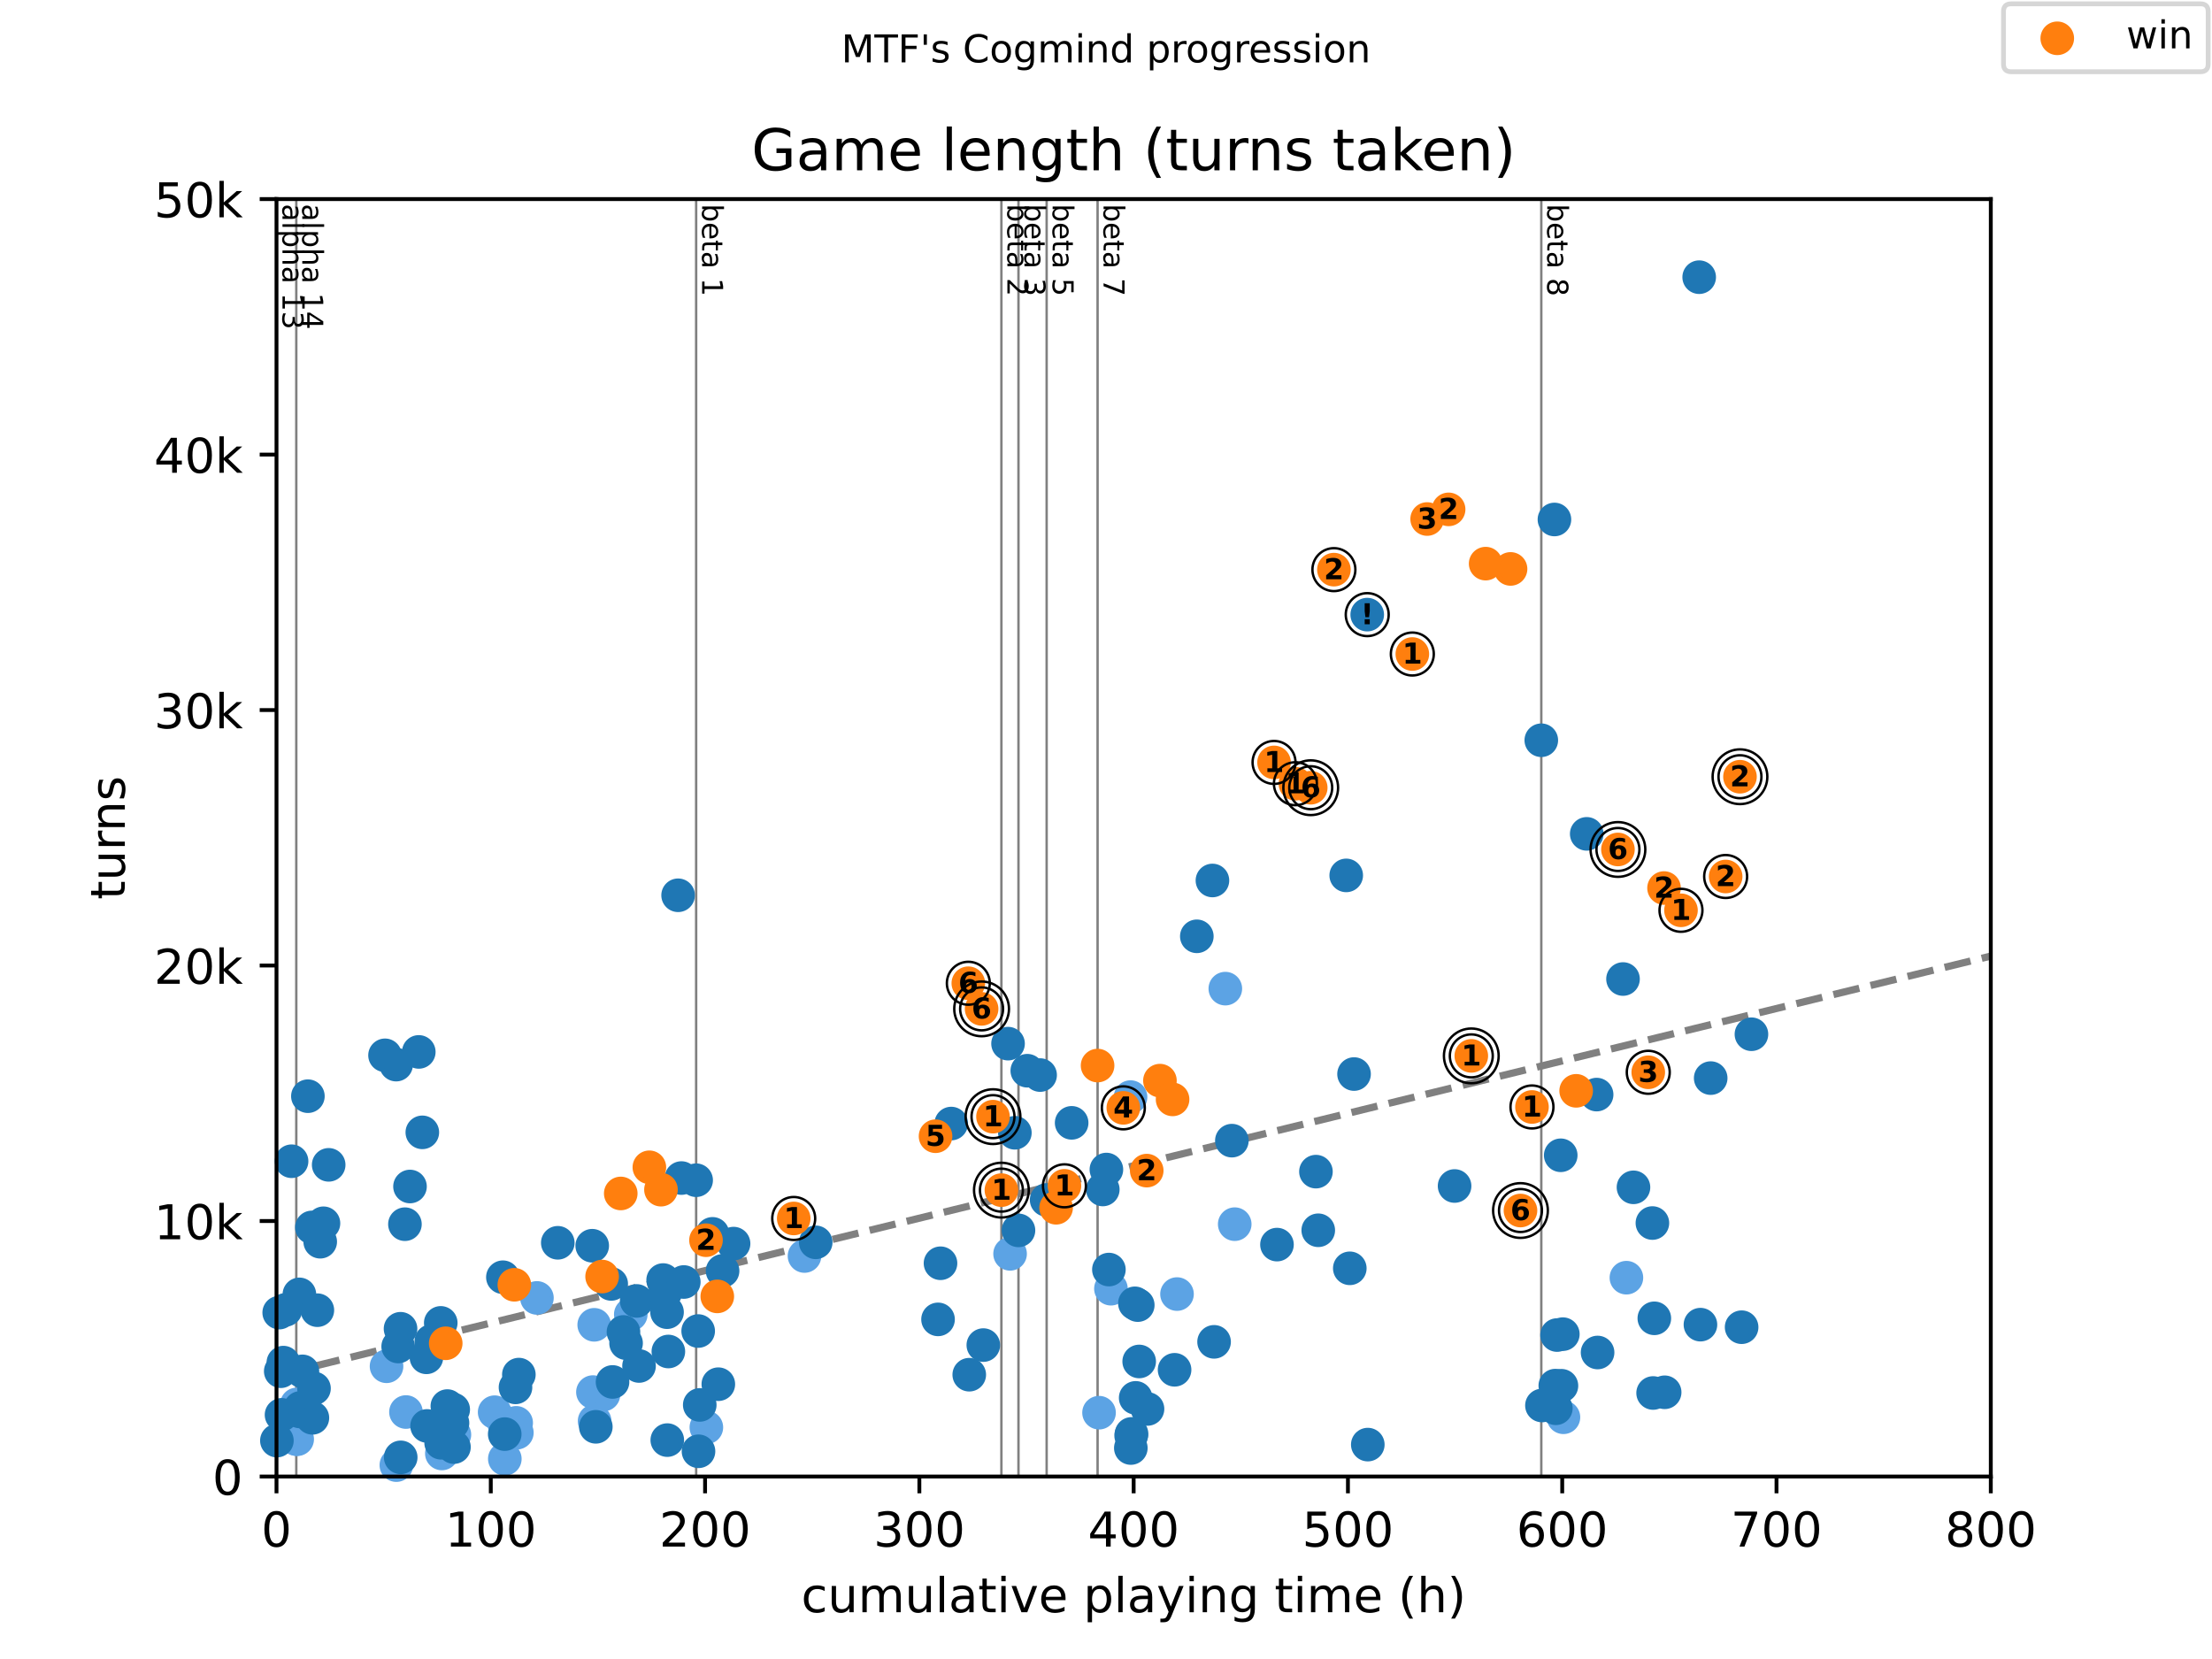 <?xml version="1.0" encoding="utf-8" standalone="no"?>
<!DOCTYPE svg PUBLIC "-//W3C//DTD SVG 1.1//EN"
  "http://www.w3.org/Graphics/SVG/1.1/DTD/svg11.dtd">
<!-- Created with matplotlib (https://matplotlib.org/) -->
<svg height="345.6pt" version="1.1" viewBox="0 0 460.8 345.6" width="460.8pt" xmlns="http://www.w3.org/2000/svg" xmlns:xlink="http://www.w3.org/1999/xlink">
 <defs>
  <style type="text/css">
*{stroke-linecap:butt;stroke-linejoin:round;}
  </style>
 </defs>
 <g id="figure_1">
  <g id="patch_1">
   <path d="M 0 345.6 
L 460.8 345.6 
L 460.8 0 
L 0 0 
z
" style="fill:#ffffff;"/>
  </g>
  <g id="axes_1">
   <g id="patch_2">
    <path d="M 57.6 307.584 
L 414.72 307.584 
L 414.72 41.472 
L 57.6 41.472 
z
" style="fill:#ffffff;"/>
   </g>
   <g id="line2d_1">
    <path clip-path="url(#pc81530bce2)" d="M 57.6 286.53 
L 414.72 199.168 
" style="fill:none;stroke:#808080;stroke-dasharray:5.55,2.4;stroke-dashoffset:0;stroke-width:1.5;"/>
   </g>
   <g id="line2d_2">
    <path clip-path="url(#pc81530bce2)" d="M 61.722 307.584 
L 61.722 41.472 
" style="fill:none;stroke:#808080;stroke-linecap:square;stroke-width:0.5;"/>
   </g>
   <g id="line2d_3">
    <path clip-path="url(#pc81530bce2)" d="M 145.02 307.584 
L 145.02 41.472 
" style="fill:none;stroke:#808080;stroke-linecap:square;stroke-width:0.5;"/>
   </g>
   <g id="line2d_4">
    <path clip-path="url(#pc81530bce2)" d="M 208.61 307.584 
L 208.61 41.472 
" style="fill:none;stroke:#808080;stroke-linecap:square;stroke-width:0.5;"/>
   </g>
   <g id="line2d_5">
    <path clip-path="url(#pc81530bce2)" d="M 212.166 307.584 
L 212.166 41.472 
" style="fill:none;stroke:#808080;stroke-linecap:square;stroke-width:0.5;"/>
   </g>
   <g id="line2d_6">
    <path clip-path="url(#pc81530bce2)" d="M 218.036 307.584 
L 218.036 41.472 
" style="fill:none;stroke:#808080;stroke-linecap:square;stroke-width:0.5;"/>
   </g>
   <g id="line2d_7">
    <path clip-path="url(#pc81530bce2)" d="M 228.646 307.584 
L 228.646 41.472 
" style="fill:none;stroke:#808080;stroke-linecap:square;stroke-width:0.5;"/>
   </g>
   <g id="line2d_8">
    <path clip-path="url(#pc81530bce2)" d="M 321.08 307.584 
L 321.08 41.472 
" style="fill:none;stroke:#808080;stroke-linecap:square;stroke-width:0.5;"/>
   </g>
   <g id="text_1">
    <!-- alpha 13 -->
    <defs>
     <path d="M 34.281 27.484 
Q 23.391 27.484 19.188 25 
Q 14.984 22.516 14.984 16.5 
Q 14.984 11.719 18.141 8.906 
Q 21.297 6.109 26.703 6.109 
Q 34.188 6.109 38.703 11.406 
Q 43.219 16.703 43.219 25.484 
L 43.219 27.484 
z
M 52.203 31.203 
L 52.203 0 
L 43.219 0 
L 43.219 8.297 
Q 40.141 3.328 35.547 0.953 
Q 30.953 -1.422 24.312 -1.422 
Q 15.922 -1.422 10.953 3.297 
Q 6 8.016 6 15.922 
Q 6 25.141 12.172 29.828 
Q 18.359 34.516 30.609 34.516 
L 43.219 34.516 
L 43.219 35.406 
Q 43.219 41.609 39.141 45 
Q 35.062 48.391 27.688 48.391 
Q 23 48.391 18.547 47.266 
Q 14.109 46.141 10.016 43.891 
L 10.016 52.203 
Q 14.938 54.109 19.578 55.047 
Q 24.219 56 28.609 56 
Q 40.484 56 46.344 49.844 
Q 52.203 43.703 52.203 31.203 
z
" id="DejaVuSans-97"/>
     <path d="M 9.422 75.984 
L 18.406 75.984 
L 18.406 0 
L 9.422 0 
z
" id="DejaVuSans-108"/>
     <path d="M 18.109 8.203 
L 18.109 -20.797 
L 9.078 -20.797 
L 9.078 54.688 
L 18.109 54.688 
L 18.109 46.391 
Q 20.953 51.266 25.266 53.625 
Q 29.594 56 35.594 56 
Q 45.562 56 51.781 48.094 
Q 58.016 40.188 58.016 27.297 
Q 58.016 14.406 51.781 6.484 
Q 45.562 -1.422 35.594 -1.422 
Q 29.594 -1.422 25.266 0.953 
Q 20.953 3.328 18.109 8.203 
z
M 48.688 27.297 
Q 48.688 37.203 44.609 42.844 
Q 40.531 48.484 33.406 48.484 
Q 26.266 48.484 22.188 42.844 
Q 18.109 37.203 18.109 27.297 
Q 18.109 17.391 22.188 11.75 
Q 26.266 6.109 33.406 6.109 
Q 40.531 6.109 44.609 11.75 
Q 48.688 17.391 48.688 27.297 
z
" id="DejaVuSans-112"/>
     <path d="M 54.891 33.016 
L 54.891 0 
L 45.906 0 
L 45.906 32.719 
Q 45.906 40.484 42.875 44.328 
Q 39.844 48.188 33.797 48.188 
Q 26.516 48.188 22.312 43.547 
Q 18.109 38.922 18.109 30.906 
L 18.109 0 
L 9.078 0 
L 9.078 75.984 
L 18.109 75.984 
L 18.109 46.188 
Q 21.344 51.125 25.703 53.562 
Q 30.078 56 35.797 56 
Q 45.219 56 50.047 50.172 
Q 54.891 44.344 54.891 33.016 
z
" id="DejaVuSans-104"/>
     <path id="DejaVuSans-32"/>
     <path d="M 12.406 8.297 
L 28.516 8.297 
L 28.516 63.922 
L 10.984 60.406 
L 10.984 69.391 
L 28.422 72.906 
L 38.281 72.906 
L 38.281 8.297 
L 54.391 8.297 
L 54.391 0 
L 12.406 0 
z
" id="DejaVuSans-49"/>
     <path d="M 40.578 39.312 
Q 47.656 37.797 51.625 33 
Q 55.609 28.219 55.609 21.188 
Q 55.609 10.406 48.188 4.484 
Q 40.766 -1.422 27.094 -1.422 
Q 22.516 -1.422 17.656 -0.516 
Q 12.797 0.391 7.625 2.203 
L 7.625 11.719 
Q 11.719 9.328 16.594 8.109 
Q 21.484 6.891 26.812 6.891 
Q 36.078 6.891 40.938 10.547 
Q 45.797 14.203 45.797 21.188 
Q 45.797 27.641 41.281 31.266 
Q 36.766 34.906 28.719 34.906 
L 20.219 34.906 
L 20.219 43.016 
L 29.109 43.016 
Q 36.375 43.016 40.234 45.922 
Q 44.094 48.828 44.094 54.297 
Q 44.094 59.906 40.109 62.906 
Q 36.141 65.922 28.719 65.922 
Q 24.656 65.922 20.016 65.031 
Q 15.375 64.156 9.812 62.312 
L 9.812 71.094 
Q 15.438 72.656 20.344 73.438 
Q 25.25 74.219 29.594 74.219 
Q 40.828 74.219 47.359 69.109 
Q 53.906 64.016 53.906 55.328 
Q 53.906 49.266 50.438 45.094 
Q 46.969 40.922 40.578 39.312 
z
" id="DejaVuSans-51"/>
    </defs>
    <g transform="translate(58.848 42.472)rotate(-270)scale(0.06 -0.06)">
     <use xlink:href="#DejaVuSans-97"/>
     <use x="61.279" xlink:href="#DejaVuSans-108"/>
     <use x="89.062" xlink:href="#DejaVuSans-112"/>
     <use x="152.539" xlink:href="#DejaVuSans-104"/>
     <use x="215.918" xlink:href="#DejaVuSans-97"/>
     <use x="277.197" xlink:href="#DejaVuSans-32"/>
     <use x="308.984" xlink:href="#DejaVuSans-49"/>
     <use x="372.607" xlink:href="#DejaVuSans-51"/>
    </g>
   </g>
   <g id="text_2">
    <!-- alpha 14 -->
    <defs>
     <path d="M 37.797 64.312 
L 12.891 25.391 
L 37.797 25.391 
z
M 35.203 72.906 
L 47.609 72.906 
L 47.609 25.391 
L 58.016 25.391 
L 58.016 17.188 
L 47.609 17.188 
L 47.609 0 
L 37.797 0 
L 37.797 17.188 
L 4.891 17.188 
L 4.891 26.703 
z
" id="DejaVuSans-52"/>
    </defs>
    <g transform="translate(62.97 42.472)rotate(-270)scale(0.06 -0.06)">
     <use xlink:href="#DejaVuSans-97"/>
     <use x="61.279" xlink:href="#DejaVuSans-108"/>
     <use x="89.062" xlink:href="#DejaVuSans-112"/>
     <use x="152.539" xlink:href="#DejaVuSans-104"/>
     <use x="215.918" xlink:href="#DejaVuSans-97"/>
     <use x="277.197" xlink:href="#DejaVuSans-32"/>
     <use x="308.984" xlink:href="#DejaVuSans-49"/>
     <use x="372.607" xlink:href="#DejaVuSans-52"/>
    </g>
   </g>
   <g id="text_3">
    <!-- beta 1 -->
    <defs>
     <path d="M 48.688 27.297 
Q 48.688 37.203 44.609 42.844 
Q 40.531 48.484 33.406 48.484 
Q 26.266 48.484 22.188 42.844 
Q 18.109 37.203 18.109 27.297 
Q 18.109 17.391 22.188 11.75 
Q 26.266 6.109 33.406 6.109 
Q 40.531 6.109 44.609 11.75 
Q 48.688 17.391 48.688 27.297 
z
M 18.109 46.391 
Q 20.953 51.266 25.266 53.625 
Q 29.594 56 35.594 56 
Q 45.562 56 51.781 48.094 
Q 58.016 40.188 58.016 27.297 
Q 58.016 14.406 51.781 6.484 
Q 45.562 -1.422 35.594 -1.422 
Q 29.594 -1.422 25.266 0.953 
Q 20.953 3.328 18.109 8.203 
L 18.109 0 
L 9.078 0 
L 9.078 75.984 
L 18.109 75.984 
z
" id="DejaVuSans-98"/>
     <path d="M 56.203 29.594 
L 56.203 25.203 
L 14.891 25.203 
Q 15.484 15.922 20.484 11.062 
Q 25.484 6.203 34.422 6.203 
Q 39.594 6.203 44.453 7.469 
Q 49.312 8.734 54.109 11.281 
L 54.109 2.781 
Q 49.266 0.734 44.188 -0.344 
Q 39.109 -1.422 33.891 -1.422 
Q 20.797 -1.422 13.156 6.188 
Q 5.516 13.812 5.516 26.812 
Q 5.516 40.234 12.766 48.109 
Q 20.016 56 32.328 56 
Q 43.359 56 49.781 48.891 
Q 56.203 41.797 56.203 29.594 
z
M 47.219 32.234 
Q 47.125 39.594 43.094 43.984 
Q 39.062 48.391 32.422 48.391 
Q 24.906 48.391 20.391 44.141 
Q 15.875 39.891 15.188 32.172 
z
" id="DejaVuSans-101"/>
     <path d="M 18.312 70.219 
L 18.312 54.688 
L 36.812 54.688 
L 36.812 47.703 
L 18.312 47.703 
L 18.312 18.016 
Q 18.312 11.328 20.141 9.422 
Q 21.969 7.516 27.594 7.516 
L 36.812 7.516 
L 36.812 0 
L 27.594 0 
Q 17.188 0 13.234 3.875 
Q 9.281 7.766 9.281 18.016 
L 9.281 47.703 
L 2.688 47.703 
L 2.688 54.688 
L 9.281 54.688 
L 9.281 70.219 
z
" id="DejaVuSans-116"/>
    </defs>
    <g transform="translate(146.268 42.472)rotate(-270)scale(0.06 -0.06)">
     <use xlink:href="#DejaVuSans-98"/>
     <use x="63.477" xlink:href="#DejaVuSans-101"/>
     <use x="125" xlink:href="#DejaVuSans-116"/>
     <use x="164.209" xlink:href="#DejaVuSans-97"/>
     <use x="225.488" xlink:href="#DejaVuSans-32"/>
     <use x="257.275" xlink:href="#DejaVuSans-49"/>
    </g>
   </g>
   <g id="text_4">
    <!-- beta 2 -->
    <defs>
     <path d="M 19.188 8.297 
L 53.609 8.297 
L 53.609 0 
L 7.328 0 
L 7.328 8.297 
Q 12.938 14.109 22.625 23.891 
Q 32.328 33.688 34.812 36.531 
Q 39.547 41.844 41.422 45.531 
Q 43.312 49.219 43.312 52.781 
Q 43.312 58.594 39.234 62.25 
Q 35.156 65.922 28.609 65.922 
Q 23.969 65.922 18.812 64.312 
Q 13.672 62.703 7.812 59.422 
L 7.812 69.391 
Q 13.766 71.781 18.938 73 
Q 24.125 74.219 28.422 74.219 
Q 39.75 74.219 46.484 68.547 
Q 53.219 62.891 53.219 53.422 
Q 53.219 48.922 51.531 44.891 
Q 49.859 40.875 45.406 35.406 
Q 44.188 33.984 37.641 27.219 
Q 31.109 20.453 19.188 8.297 
z
" id="DejaVuSans-50"/>
    </defs>
    <g transform="translate(209.857 42.472)rotate(-270)scale(0.06 -0.06)">
     <use xlink:href="#DejaVuSans-98"/>
     <use x="63.477" xlink:href="#DejaVuSans-101"/>
     <use x="125" xlink:href="#DejaVuSans-116"/>
     <use x="164.209" xlink:href="#DejaVuSans-97"/>
     <use x="225.488" xlink:href="#DejaVuSans-32"/>
     <use x="257.275" xlink:href="#DejaVuSans-50"/>
    </g>
   </g>
   <g id="text_5">
    <!-- beta 3 -->
    <g transform="translate(213.414 42.472)rotate(-270)scale(0.06 -0.06)">
     <use xlink:href="#DejaVuSans-98"/>
     <use x="63.477" xlink:href="#DejaVuSans-101"/>
     <use x="125" xlink:href="#DejaVuSans-116"/>
     <use x="164.209" xlink:href="#DejaVuSans-97"/>
     <use x="225.488" xlink:href="#DejaVuSans-32"/>
     <use x="257.275" xlink:href="#DejaVuSans-51"/>
    </g>
   </g>
   <g id="text_6">
    <!-- beta 5 -->
    <defs>
     <path d="M 10.797 72.906 
L 49.516 72.906 
L 49.516 64.594 
L 19.828 64.594 
L 19.828 46.734 
Q 21.969 47.469 24.109 47.828 
Q 26.266 48.188 28.422 48.188 
Q 40.625 48.188 47.75 41.5 
Q 54.891 34.812 54.891 23.391 
Q 54.891 11.625 47.562 5.094 
Q 40.234 -1.422 26.906 -1.422 
Q 22.312 -1.422 17.547 -0.641 
Q 12.797 0.141 7.719 1.703 
L 7.719 11.625 
Q 12.109 9.234 16.797 8.062 
Q 21.484 6.891 26.703 6.891 
Q 35.156 6.891 40.078 11.328 
Q 45.016 15.766 45.016 23.391 
Q 45.016 31 40.078 35.438 
Q 35.156 39.891 26.703 39.891 
Q 22.75 39.891 18.812 39.016 
Q 14.891 38.141 10.797 36.281 
z
" id="DejaVuSans-53"/>
    </defs>
    <g transform="translate(219.284 42.472)rotate(-270)scale(0.06 -0.06)">
     <use xlink:href="#DejaVuSans-98"/>
     <use x="63.477" xlink:href="#DejaVuSans-101"/>
     <use x="125" xlink:href="#DejaVuSans-116"/>
     <use x="164.209" xlink:href="#DejaVuSans-97"/>
     <use x="225.488" xlink:href="#DejaVuSans-32"/>
     <use x="257.275" xlink:href="#DejaVuSans-53"/>
    </g>
   </g>
   <g id="text_7">
    <!-- beta 7 -->
    <defs>
     <path d="M 8.203 72.906 
L 55.078 72.906 
L 55.078 68.703 
L 28.609 0 
L 18.312 0 
L 43.219 64.594 
L 8.203 64.594 
z
" id="DejaVuSans-55"/>
    </defs>
    <g transform="translate(229.893 42.472)rotate(-270)scale(0.06 -0.06)">
     <use xlink:href="#DejaVuSans-98"/>
     <use x="63.477" xlink:href="#DejaVuSans-101"/>
     <use x="125" xlink:href="#DejaVuSans-116"/>
     <use x="164.209" xlink:href="#DejaVuSans-97"/>
     <use x="225.488" xlink:href="#DejaVuSans-32"/>
     <use x="257.275" xlink:href="#DejaVuSans-55"/>
    </g>
   </g>
   <g id="text_8">
    <!-- beta 8 -->
    <defs>
     <path d="M 31.781 34.625 
Q 24.75 34.625 20.719 30.859 
Q 16.703 27.094 16.703 20.516 
Q 16.703 13.922 20.719 10.156 
Q 24.75 6.391 31.781 6.391 
Q 38.812 6.391 42.859 10.172 
Q 46.922 13.969 46.922 20.516 
Q 46.922 27.094 42.891 30.859 
Q 38.875 34.625 31.781 34.625 
z
M 21.922 38.812 
Q 15.578 40.375 12.031 44.719 
Q 8.5 49.078 8.5 55.328 
Q 8.5 64.062 14.719 69.141 
Q 20.953 74.219 31.781 74.219 
Q 42.672 74.219 48.875 69.141 
Q 55.078 64.062 55.078 55.328 
Q 55.078 49.078 51.531 44.719 
Q 48 40.375 41.703 38.812 
Q 48.828 37.156 52.797 32.312 
Q 56.781 27.484 56.781 20.516 
Q 56.781 9.906 50.312 4.234 
Q 43.844 -1.422 31.781 -1.422 
Q 19.734 -1.422 13.25 4.234 
Q 6.781 9.906 6.781 20.516 
Q 6.781 27.484 10.781 32.312 
Q 14.797 37.156 21.922 38.812 
z
M 18.312 54.391 
Q 18.312 48.734 21.844 45.562 
Q 25.391 42.391 31.781 42.391 
Q 38.141 42.391 41.719 45.562 
Q 45.312 48.734 45.312 54.391 
Q 45.312 60.062 41.719 63.234 
Q 38.141 66.406 31.781 66.406 
Q 25.391 66.406 21.844 63.234 
Q 18.312 60.062 18.312 54.391 
z
" id="DejaVuSans-56"/>
    </defs>
    <g transform="translate(322.328 42.472)rotate(-270)scale(0.06 -0.06)">
     <use xlink:href="#DejaVuSans-98"/>
     <use x="63.477" xlink:href="#DejaVuSans-101"/>
     <use x="125" xlink:href="#DejaVuSans-116"/>
     <use x="164.209" xlink:href="#DejaVuSans-97"/>
     <use x="225.488" xlink:href="#DejaVuSans-32"/>
     <use x="257.275" xlink:href="#DejaVuSans-56"/>
    </g>
   </g>
   <g id="PathCollection_1">
    <defs>
     <path d="M 0 3 
C 0.796 3 1.559 2.684 2.121 2.121 
C 2.684 1.559 3 0.796 3 0 
C 3 -0.796 2.684 -1.559 2.121 -2.121 
C 1.559 -2.684 0.796 -3 0 -3 
C -0.796 -3 -1.559 -2.684 -2.121 -2.121 
C -2.684 -1.559 -3 -0.796 -3 0 
C -3 0.796 -2.684 1.559 -2.121 2.121 
C -1.559 2.684 -0.796 3 0 3 
z
" id="m907e48b7ce" style="stroke:#5ca3e4;"/>
    </defs>
    <g>
     <use style="fill:#5ca3e4;stroke:#5ca3e4;" x="61.722" xlink:href="#m907e48b7ce" y="299.787"/>
     <use style="fill:#5ca3e4;stroke:#5ca3e4;" x="61.841" xlink:href="#m907e48b7ce" y="292.565"/>
     <use style="fill:#5ca3e4;stroke:#5ca3e4;" x="61.908" xlink:href="#m907e48b7ce" y="299.814"/>
     <use style="fill:#5ca3e4;stroke:#5ca3e4;" x="80.523" xlink:href="#m907e48b7ce" y="284.619"/>
     <use style="fill:#5ca3e4;stroke:#5ca3e4;" x="82.569" xlink:href="#m907e48b7ce" y="305.21"/>
     <use style="fill:#5ca3e4;stroke:#5ca3e4;" x="84.57" xlink:href="#m907e48b7ce" y="294.151"/>
     <use style="fill:#5ca3e4;stroke:#5ca3e4;" x="92.047" xlink:href="#m907e48b7ce" y="302.783"/>
     <use style="fill:#5ca3e4;stroke:#5ca3e4;" x="92.151" xlink:href="#m907e48b7ce" y="302.576"/>
     <use style="fill:#5ca3e4;stroke:#5ca3e4;" x="94.659" xlink:href="#m907e48b7ce" y="298.866"/>
     <use style="fill:#5ca3e4;stroke:#5ca3e4;" x="103.044" xlink:href="#m907e48b7ce" y="294.188"/>
     <use style="fill:#5ca3e4;stroke:#5ca3e4;" x="104.911" xlink:href="#m907e48b7ce" y="296.21"/>
     <use style="fill:#5ca3e4;stroke:#5ca3e4;" x="105.164" xlink:href="#m907e48b7ce" y="303.906"/>
     <use style="fill:#5ca3e4;stroke:#5ca3e4;" x="107.441" xlink:href="#m907e48b7ce" y="298.424"/>
     <use style="fill:#5ca3e4;stroke:#5ca3e4;" x="107.53" xlink:href="#m907e48b7ce" y="296.402"/>
     <use style="fill:#5ca3e4;stroke:#5ca3e4;" x="107.671" xlink:href="#m907e48b7ce" y="298.451"/>
     <use style="fill:#5ca3e4;stroke:#5ca3e4;" x="111.852" xlink:href="#m907e48b7ce" y="270.382"/>
     <use style="fill:#5ca3e4;stroke:#5ca3e4;" x="123.518" xlink:href="#m907e48b7ce" y="289.994"/>
     <use style="fill:#5ca3e4;stroke:#5ca3e4;" x="123.786" xlink:href="#m907e48b7ce" y="275.981"/>
     <use style="fill:#5ca3e4;stroke:#5ca3e4;" x="123.868" xlink:href="#m907e48b7ce" y="296.024"/>
     <use style="fill:#5ca3e4;stroke:#5ca3e4;" x="125.713" xlink:href="#m907e48b7ce" y="290.505"/>
     <use style="fill:#5ca3e4;stroke:#5ca3e4;" x="131.405" xlink:href="#m907e48b7ce" y="273.804"/>
     <use style="fill:#5ca3e4;stroke:#5ca3e4;" x="147.148" xlink:href="#m907e48b7ce" y="297.349"/>
     <use style="fill:#5ca3e4;stroke:#5ca3e4;" x="167.593" xlink:href="#m907e48b7ce" y="261.648"/>
     <use style="fill:#5ca3e4;stroke:#5ca3e4;" x="210.418" xlink:href="#m907e48b7ce" y="261.195"/>
     <use style="fill:#5ca3e4;stroke:#5ca3e4;" x="228.951" xlink:href="#m907e48b7ce" y="294.289"/>
     <use style="fill:#5ca3e4;stroke:#5ca3e4;" x="231.428" xlink:href="#m907e48b7ce" y="268.46"/>
     <use style="fill:#5ca3e4;stroke:#5ca3e4;" x="235.513" xlink:href="#m907e48b7ce" y="228.543"/>
     <use style="fill:#5ca3e4;stroke:#5ca3e4;" x="245.192" xlink:href="#m907e48b7ce" y="269.578"/>
     <use style="fill:#5ca3e4;stroke:#5ca3e4;" x="255.258" xlink:href="#m907e48b7ce" y="205.951"/>
     <use style="fill:#5ca3e4;stroke:#5ca3e4;" x="257.215" xlink:href="#m907e48b7ce" y="255.016"/>
     <use style="fill:#5ca3e4;stroke:#5ca3e4;" x="325.693" xlink:href="#m907e48b7ce" y="295.242"/>
     <use style="fill:#5ca3e4;stroke:#5ca3e4;" x="338.81" xlink:href="#m907e48b7ce" y="266.166"/>
    </g>
   </g>
   <g id="PathCollection_2">
    <defs>
     <path d="M 0 3 
C 0.796 3 1.559 2.684 2.121 2.121 
C 2.684 1.559 3 0.796 3 0 
C 3 -0.796 2.684 -1.559 2.121 -2.121 
C 1.559 -2.684 0.796 -3 0 -3 
C -0.796 -3 -1.559 -2.684 -2.121 -2.121 
C -2.684 -1.559 -3 -0.796 -3 0 
C -3 0.796 -2.684 1.559 -2.121 2.121 
C -1.559 2.684 -0.796 3 0 3 
z
" id="m3101e886d7" style="stroke:#1f77b4;"/>
    </defs>
    <g>
     <use style="fill:#1f77b4;stroke:#1f77b4;" x="57.682" xlink:href="#m3101e886d7" y="300.106"/>
     <use style="fill:#1f77b4;stroke:#1f77b4;" x="58.165" xlink:href="#m3101e886d7" y="273.442"/>
     <use style="fill:#1f77b4;stroke:#1f77b4;" x="58.485" xlink:href="#m3101e886d7" y="285.656"/>
     <use style="fill:#1f77b4;stroke:#1f77b4;" x="58.649" xlink:href="#m3101e886d7" y="294.736"/>
     <use style="fill:#1f77b4;stroke:#1f77b4;" x="59.028" xlink:href="#m3101e886d7" y="283.857"/>
     <use style="fill:#1f77b4;stroke:#1f77b4;" x="59.475" xlink:href="#m3101e886d7" y="272.872"/>
     <use style="fill:#1f77b4;stroke:#1f77b4;" x="60.74" xlink:href="#m3101e886d7" y="241.908"/>
     <use style="fill:#1f77b4;stroke:#1f77b4;" x="62.369" xlink:href="#m3101e886d7" y="269.642"/>
     <use style="fill:#1f77b4;stroke:#1f77b4;" x="62.458" xlink:href="#m3101e886d7" y="294.034"/>
     <use style="fill:#1f77b4;stroke:#1f77b4;" x="62.577" xlink:href="#m3101e886d7" y="293.294"/>
     <use style="fill:#1f77b4;stroke:#1f77b4;" x="63.001" xlink:href="#m3101e886d7" y="285.678"/>
     <use style="fill:#1f77b4;stroke:#1f77b4;" x="64.14" xlink:href="#m3101e886d7" y="228.357"/>
     <use style="fill:#1f77b4;stroke:#1f77b4;" x="64.966" xlink:href="#m3101e886d7" y="255.697"/>
     <use style="fill:#1f77b4;stroke:#1f77b4;" x="65.077" xlink:href="#m3101e886d7" y="295.359"/>
     <use style="fill:#1f77b4;stroke:#1f77b4;" x="65.412" xlink:href="#m3101e886d7" y="289.233"/>
     <use style="fill:#1f77b4;stroke:#1f77b4;" x="66.111" xlink:href="#m3101e886d7" y="272.936"/>
     <use style="fill:#1f77b4;stroke:#1f77b4;" x="66.707" xlink:href="#m3101e886d7" y="258.673"/>
     <use style="fill:#1f77b4;stroke:#1f77b4;" x="67.384" xlink:href="#m3101e886d7" y="254.83"/>
     <use style="fill:#1f77b4;stroke:#1f77b4;" x="68.47" xlink:href="#m3101e886d7" y="242.658"/>
     <use style="fill:#1f77b4;stroke:#1f77b4;" x="80.21" xlink:href="#m3101e886d7" y="219.842"/>
     <use style="fill:#1f77b4;stroke:#1f77b4;" x="82.524" xlink:href="#m3101e886d7" y="221.779"/>
     <use style="fill:#1f77b4;stroke:#1f77b4;" x="82.948" xlink:href="#m3101e886d7" y="280.504"/>
     <use style="fill:#1f77b4;stroke:#1f77b4;" x="83.439" xlink:href="#m3101e886d7" y="276.805"/>
     <use style="fill:#1f77b4;stroke:#1f77b4;" x="83.476" xlink:href="#m3101e886d7" y="303.592"/>
     <use style="fill:#1f77b4;stroke:#1f77b4;" x="84.354" xlink:href="#m3101e886d7" y="255.022"/>
     <use style="fill:#1f77b4;stroke:#1f77b4;" x="85.411" xlink:href="#m3101e886d7" y="247.171"/>
     <use style="fill:#1f77b4;stroke:#1f77b4;" x="87.241" xlink:href="#m3101e886d7" y="219.134"/>
     <use style="fill:#1f77b4;stroke:#1f77b4;" x="87.978" xlink:href="#m3101e886d7" y="235.888"/>
     <use style="fill:#1f77b4;stroke:#1f77b4;" x="88.833" xlink:href="#m3101e886d7" y="282.756"/>
     <use style="fill:#1f77b4;stroke:#1f77b4;" x="88.967" xlink:href="#m3101e886d7" y="297.051"/>
     <use style="fill:#1f77b4;stroke:#1f77b4;" x="89.852" xlink:href="#m3101e886d7" y="279.376"/>
     <use style="fill:#1f77b4;stroke:#1f77b4;" x="91.817" xlink:href="#m3101e886d7" y="275.581"/>
     <use style="fill:#1f77b4;stroke:#1f77b4;" x="91.898" xlink:href="#m3101e886d7" y="300.559"/>
     <use style="fill:#1f77b4;stroke:#1f77b4;" x="92.01" xlink:href="#m3101e886d7" y="298.685"/>
     <use style="fill:#1f77b4;stroke:#1f77b4;" x="93.193" xlink:href="#m3101e886d7" y="292.911"/>
     <use style="fill:#1f77b4;stroke:#1f77b4;" x="94.264" xlink:href="#m3101e886d7" y="296.439"/>
     <use style="fill:#1f77b4;stroke:#1f77b4;" x="94.413" xlink:href="#m3101e886d7" y="293.629"/>
     <use style="fill:#1f77b4;stroke:#1f77b4;" x="94.569" xlink:href="#m3101e886d7" y="301.453"/>
     <use style="fill:#1f77b4;stroke:#1f77b4;" x="104.762" xlink:href="#m3101e886d7" y="266.071"/>
     <use style="fill:#1f77b4;stroke:#1f77b4;" x="105.142" xlink:href="#m3101e886d7" y="298.749"/>
     <use style="fill:#1f77b4;stroke:#1f77b4;" x="107.388" xlink:href="#m3101e886d7" y="289.015"/>
     <use style="fill:#1f77b4;stroke:#1f77b4;" x="108.088" xlink:href="#m3101e886d7" y="286.354"/>
     <use style="fill:#1f77b4;stroke:#1f77b4;" x="116.197" xlink:href="#m3101e886d7" y="258.896"/>
     <use style="fill:#1f77b4;stroke:#1f77b4;" x="123.37" xlink:href="#m3101e886d7" y="259.508"/>
     <use style="fill:#1f77b4;stroke:#1f77b4;" x="124.121" xlink:href="#m3101e886d7" y="297.232"/>
     <use style="fill:#1f77b4;stroke:#1f77b4;" x="127.328" xlink:href="#m3101e886d7" y="267.465"/>
     <use style="fill:#1f77b4;stroke:#1f77b4;" x="127.603" xlink:href="#m3101e886d7" y="287.886"/>
     <use style="fill:#1f77b4;stroke:#1f77b4;" x="129.88" xlink:href="#m3101e886d7" y="277.471"/>
     <use style="fill:#1f77b4;stroke:#1f77b4;" x="130.423" xlink:href="#m3101e886d7" y="279.807"/>
     <use style="fill:#1f77b4;stroke:#1f77b4;" x="132.632" xlink:href="#m3101e886d7" y="271.01"/>
     <use style="fill:#1f77b4;stroke:#1f77b4;" x="133.123" xlink:href="#m3101e886d7" y="284.56"/>
     <use style="fill:#1f77b4;stroke:#1f77b4;" x="138.145" xlink:href="#m3101e886d7" y="266.656"/>
     <use style="fill:#1f77b4;stroke:#1f77b4;" x="138.555" xlink:href="#m3101e886d7" y="269.344"/>
     <use style="fill:#1f77b4;stroke:#1f77b4;" x="138.956" xlink:href="#m3101e886d7" y="273.351"/>
     <use style="fill:#1f77b4;stroke:#1f77b4;" x="139.008" xlink:href="#m3101e886d7" y="300"/>
     <use style="fill:#1f77b4;stroke:#1f77b4;" x="139.232" xlink:href="#m3101e886d7" y="281.542"/>
     <use style="fill:#1f77b4;stroke:#1f77b4;" x="141.263" xlink:href="#m3101e886d7" y="186.503"/>
     <use style="fill:#1f77b4;stroke:#1f77b4;" x="141.955" xlink:href="#m3101e886d7" y="245.41"/>
     <use style="fill:#1f77b4;stroke:#1f77b4;" x="142.446" xlink:href="#m3101e886d7" y="267.066"/>
     <use style="fill:#1f77b4;stroke:#1f77b4;" x="145.02" xlink:href="#m3101e886d7" y="245.862"/>
     <use style="fill:#1f77b4;stroke:#1f77b4;" x="145.444" xlink:href="#m3101e886d7" y="277.279"/>
     <use style="fill:#1f77b4;stroke:#1f77b4;" x="145.511" xlink:href="#m3101e886d7" y="302.331"/>
     <use style="fill:#1f77b4;stroke:#1f77b4;" x="145.771" xlink:href="#m3101e886d7" y="292.671"/>
     <use style="fill:#1f77b4;stroke:#1f77b4;" x="148.428" xlink:href="#m3101e886d7" y="257.033"/>
     <use style="fill:#1f77b4;stroke:#1f77b4;" x="149.64" xlink:href="#m3101e886d7" y="288.355"/>
     <use style="fill:#1f77b4;stroke:#1f77b4;" x="150.526" xlink:href="#m3101e886d7" y="264.751"/>
     <use style="fill:#1f77b4;stroke:#1f77b4;" x="152.817" xlink:href="#m3101e886d7" y="259.066"/>
     <use style="fill:#1f77b4;stroke:#1f77b4;" x="169.929" xlink:href="#m3101e886d7" y="258.8"/>
     <use style="fill:#1f77b4;stroke:#1f77b4;" x="195.411" xlink:href="#m3101e886d7" y="274.852"/>
     <use style="fill:#1f77b4;stroke:#1f77b4;" x="195.924" xlink:href="#m3101e886d7" y="263.159"/>
     <use style="fill:#1f77b4;stroke:#1f77b4;" x="198.156" xlink:href="#m3101e886d7" y="234.057"/>
     <use style="fill:#1f77b4;stroke:#1f77b4;" x="201.914" xlink:href="#m3101e886d7" y="286.375"/>
     <use style="fill:#1f77b4;stroke:#1f77b4;" x="204.845" xlink:href="#m3101e886d7" y="280.206"/>
     <use style="fill:#1f77b4;stroke:#1f77b4;" x="209.994" xlink:href="#m3101e886d7" y="217.409"/>
     <use style="fill:#1f77b4;stroke:#1f77b4;" x="211.415" xlink:href="#m3101e886d7" y="235.979"/>
     <use style="fill:#1f77b4;stroke:#1f77b4;" x="212.166" xlink:href="#m3101e886d7" y="256.31"/>
     <use style="fill:#1f77b4;stroke:#1f77b4;" x="214.004" xlink:href="#m3101e886d7" y="223.051"/>
     <use style="fill:#1f77b4;stroke:#1f77b4;" x="216.675" xlink:href="#m3101e886d7" y="223.956"/>
     <use style="fill:#1f77b4;stroke:#1f77b4;" x="218.036" xlink:href="#m3101e886d7" y="249.965"/>
     <use style="fill:#1f77b4;stroke:#1f77b4;" x="223.244" xlink:href="#m3101e886d7" y="233.908"/>
     <use style="fill:#1f77b4;stroke:#1f77b4;" x="229.732" xlink:href="#m3101e886d7" y="247.789"/>
     <use style="fill:#1f77b4;stroke:#1f77b4;" x="230.483" xlink:href="#m3101e886d7" y="243.637"/>
     <use style="fill:#1f77b4;stroke:#1f77b4;" x="231.004" xlink:href="#m3101e886d7" y="264.474"/>
     <use style="fill:#1f77b4;stroke:#1f77b4;" x="235.572" xlink:href="#m3101e886d7" y="301.65"/>
     <use style="fill:#1f77b4;stroke:#1f77b4;" x="235.639" xlink:href="#m3101e886d7" y="299.058"/>
     <use style="fill:#1f77b4;stroke:#1f77b4;" x="235.721" xlink:href="#m3101e886d7" y="298.707"/>
     <use style="fill:#1f77b4;stroke:#1f77b4;" x="236.42" xlink:href="#m3101e886d7" y="271.505"/>
     <use style="fill:#1f77b4;stroke:#1f77b4;" x="236.584" xlink:href="#m3101e886d7" y="291.202"/>
     <use style="fill:#1f77b4;stroke:#1f77b4;" x="237.016" xlink:href="#m3101e886d7" y="271.877"/>
     <use style="fill:#1f77b4;stroke:#1f77b4;" x="237.313" xlink:href="#m3101e886d7" y="283.618"/>
     <use style="fill:#1f77b4;stroke:#1f77b4;" x="239.047" xlink:href="#m3101e886d7" y="293.512"/>
     <use style="fill:#1f77b4;stroke:#1f77b4;" x="244.686" xlink:href="#m3101e886d7" y="285.353"/>
     <use style="fill:#1f77b4;stroke:#1f77b4;" x="249.321" xlink:href="#m3101e886d7" y="195.051"/>
     <use style="fill:#1f77b4;stroke:#1f77b4;" x="252.573" xlink:href="#m3101e886d7" y="183.421"/>
     <use style="fill:#1f77b4;stroke:#1f77b4;" x="252.915" xlink:href="#m3101e886d7" y="279.53"/>
     <use style="fill:#1f77b4;stroke:#1f77b4;" x="256.62" xlink:href="#m3101e886d7" y="237.618"/>
     <use style="fill:#1f77b4;stroke:#1f77b4;" x="266.017" xlink:href="#m3101e886d7" y="259.274"/>
     <use style="fill:#1f77b4;stroke:#1f77b4;" x="274.134" xlink:href="#m3101e886d7" y="244.074"/>
     <use style="fill:#1f77b4;stroke:#1f77b4;" x="274.617" xlink:href="#m3101e886d7" y="256.288"/>
     <use style="fill:#1f77b4;stroke:#1f77b4;" x="280.443" xlink:href="#m3101e886d7" y="182.362"/>
     <use style="fill:#1f77b4;stroke:#1f77b4;" x="281.187" xlink:href="#m3101e886d7" y="264.213"/>
     <use style="fill:#1f77b4;stroke:#1f77b4;" x="282.072" xlink:href="#m3101e886d7" y="223.743"/>
     <use style="fill:#1f77b4;stroke:#1f77b4;" x="284.818" xlink:href="#m3101e886d7" y="128.038"/>
     <use style="fill:#1f77b4;stroke:#1f77b4;" x="284.937" xlink:href="#m3101e886d7" y="300.937"/>
     <use style="fill:#1f77b4;stroke:#1f77b4;" x="303.016" xlink:href="#m3101e886d7" y="247.065"/>
     <use style="fill:#1f77b4;stroke:#1f77b4;" x="321.08" xlink:href="#m3101e886d7" y="154.208"/>
     <use style="fill:#1f77b4;stroke:#1f77b4;" x="321.214" xlink:href="#m3101e886d7" y="292.788"/>
     <use style="fill:#1f77b4;stroke:#1f77b4;" x="323.818" xlink:href="#m3101e886d7" y="108.218"/>
     <use style="fill:#1f77b4;stroke:#1f77b4;" x="323.997" xlink:href="#m3101e886d7" y="288.653"/>
     <use style="fill:#1f77b4;stroke:#1f77b4;" x="324.108" xlink:href="#m3101e886d7" y="293.368"/>
     <use style="fill:#1f77b4;stroke:#1f77b4;" x="324.361" xlink:href="#m3101e886d7" y="278.115"/>
     <use style="fill:#1f77b4;stroke:#1f77b4;" x="325.128" xlink:href="#m3101e886d7" y="240.667"/>
     <use style="fill:#1f77b4;stroke:#1f77b4;" x="325.276" xlink:href="#m3101e886d7" y="288.679"/>
     <use style="fill:#1f77b4;stroke:#1f77b4;" x="325.566" xlink:href="#m3101e886d7" y="277.928"/>
     <use style="fill:#1f77b4;stroke:#1f77b4;" x="330.544" xlink:href="#m3101e886d7" y="173.708"/>
     <use style="fill:#1f77b4;stroke:#1f77b4;" x="332.605" xlink:href="#m3101e886d7" y="228.022"/>
     <use style="fill:#1f77b4;stroke:#1f77b4;" x="332.806" xlink:href="#m3101e886d7" y="281.75"/>
     <use style="fill:#1f77b4;stroke:#1f77b4;" x="338.103" xlink:href="#m3101e886d7" y="203.949"/>
     <use style="fill:#1f77b4;stroke:#1f77b4;" x="340.283" xlink:href="#m3101e886d7" y="247.342"/>
     <use style="fill:#1f77b4;stroke:#1f77b4;" x="344.226" xlink:href="#m3101e886d7" y="254.782"/>
     <use style="fill:#1f77b4;stroke:#1f77b4;" x="344.375" xlink:href="#m3101e886d7" y="290.186"/>
     <use style="fill:#1f77b4;stroke:#1f77b4;" x="344.628" xlink:href="#m3101e886d7" y="274.629"/>
     <use style="fill:#1f77b4;stroke:#1f77b4;" x="346.778" xlink:href="#m3101e886d7" y="290.037"/>
     <use style="fill:#1f77b4;stroke:#1f77b4;" x="353.972" xlink:href="#m3101e886d7" y="57.742"/>
     <use style="fill:#1f77b4;stroke:#1f77b4;" x="354.233" xlink:href="#m3101e886d7" y="275.949"/>
     <use style="fill:#1f77b4;stroke:#1f77b4;" x="356.368" xlink:href="#m3101e886d7" y="224.589"/>
     <use style="fill:#1f77b4;stroke:#1f77b4;" x="362.811" xlink:href="#m3101e886d7" y="276.481"/>
     <use style="fill:#1f77b4;stroke:#1f77b4;" x="364.857" xlink:href="#m3101e886d7" y="215.451"/>
    </g>
   </g>
   <g id="PathCollection_3">
    <defs>
     <path d="M 0 3 
C 0.796 3 1.559 2.684 2.121 2.121 
C 2.684 1.559 3 0.796 3 0 
C 3 -0.796 2.684 -1.559 2.121 -2.121 
C 1.559 -2.684 0.796 -3 0 -3 
C -0.796 -3 -1.559 -2.684 -2.121 -2.121 
C -2.684 -1.559 -3 -0.796 -3 0 
C -3 0.796 -2.684 1.559 -2.121 2.121 
C -1.559 2.684 -0.796 3 0 3 
z
" id="m5fffd64901" style="stroke:#ff7f0e;"/>
    </defs>
    <g>
     <use style="fill:#ff7f0e;stroke:#ff7f0e;" x="92.851" xlink:href="#m5fffd64901" y="279.834"/>
     <use style="fill:#ff7f0e;stroke:#ff7f0e;" x="107.15" xlink:href="#m5fffd64901" y="267.641"/>
     <use style="fill:#ff7f0e;stroke:#ff7f0e;" x="125.43" xlink:href="#m5fffd64901" y="265.927"/>
     <use style="fill:#ff7f0e;stroke:#ff7f0e;" x="129.314" xlink:href="#m5fffd64901" y="248.619"/>
     <use style="fill:#ff7f0e;stroke:#ff7f0e;" x="135.274" xlink:href="#m5fffd64901" y="243.169"/>
     <use style="fill:#ff7f0e;stroke:#ff7f0e;" x="137.692" xlink:href="#m5fffd64901" y="247.831"/>
     <use style="fill:#ff7f0e;stroke:#ff7f0e;" x="147.073" xlink:href="#m5fffd64901" y="258.359"/>
     <use style="fill:#ff7f0e;stroke:#ff7f0e;" x="149.424" xlink:href="#m5fffd64901" y="270.062"/>
     <use style="fill:#ff7f0e;stroke:#ff7f0e;" x="165.346" xlink:href="#m5fffd64901" y="253.829"/>
     <use style="fill:#ff7f0e;stroke:#ff7f0e;" x="194.89" xlink:href="#m5fffd64901" y="236.697"/>
     <use style="fill:#ff7f0e;stroke:#ff7f0e;" x="201.72" xlink:href="#m5fffd64901" y="204.828"/>
     <use style="fill:#ff7f0e;stroke:#ff7f0e;" x="204.488" xlink:href="#m5fffd64901" y="210.166"/>
     <use style="fill:#ff7f0e;stroke:#ff7f0e;" x="206.861" xlink:href="#m5fffd64901" y="232.62"/>
     <use style="fill:#ff7f0e;stroke:#ff7f0e;" x="208.61" xlink:href="#m5fffd64901" y="247.927"/>
     <use style="fill:#ff7f0e;stroke:#ff7f0e;" x="220.008" xlink:href="#m5fffd64901" y="251.599"/>
     <use style="fill:#ff7f0e;stroke:#ff7f0e;" x="221.741" xlink:href="#m5fffd64901" y="247.028"/>
     <use style="fill:#ff7f0e;stroke:#ff7f0e;" x="228.646" xlink:href="#m5fffd64901" y="221.976"/>
     <use style="fill:#ff7f0e;stroke:#ff7f0e;" x="234.01" xlink:href="#m5fffd64901" y="230.784"/>
     <use style="fill:#ff7f0e;stroke:#ff7f0e;" x="238.883" xlink:href="#m5fffd64901" y="243.861"/>
     <use style="fill:#ff7f0e;stroke:#ff7f0e;" x="241.636" xlink:href="#m5fffd64901" y="225.116"/>
     <use style="fill:#ff7f0e;stroke:#ff7f0e;" x="244.27" xlink:href="#m5fffd64901" y="229.022"/>
     <use style="fill:#ff7f0e;stroke:#ff7f0e;" x="265.407" xlink:href="#m5fffd64901" y="158.827"/>
     <use style="fill:#ff7f0e;stroke:#ff7f0e;" x="269.856" xlink:href="#m5fffd64901" y="163.261"/>
     <use style="fill:#ff7f0e;stroke:#ff7f0e;" x="273.048" xlink:href="#m5fffd64901" y="164.096"/>
     <use style="fill:#ff7f0e;stroke:#ff7f0e;" x="277.876" xlink:href="#m5fffd64901" y="118.666"/>
     <use style="fill:#ff7f0e;stroke:#ff7f0e;" x="294.214" xlink:href="#m5fffd64901" y="136.245"/>
     <use style="fill:#ff7f0e;stroke:#ff7f0e;" x="297.302" xlink:href="#m5fffd64901" y="108.122"/>
     <use style="fill:#ff7f0e;stroke:#ff7f0e;" x="301.773" xlink:href="#m5fffd64901" y="106.111"/>
     <use style="fill:#ff7f0e;stroke:#ff7f0e;" x="306.498" xlink:href="#m5fffd64901" y="219.959"/>
     <use style="fill:#ff7f0e;stroke:#ff7f0e;" x="309.489" xlink:href="#m5fffd64901" y="117.415"/>
     <use style="fill:#ff7f0e;stroke:#ff7f0e;" x="314.674" xlink:href="#m5fffd64901" y="118.517"/>
     <use style="fill:#ff7f0e;stroke:#ff7f0e;" x="316.743" xlink:href="#m5fffd64901" y="252.174"/>
     <use style="fill:#ff7f0e;stroke:#ff7f0e;" x="319.138" xlink:href="#m5fffd64901" y="230.603"/>
     <use style="fill:#ff7f0e;stroke:#ff7f0e;" x="328.342" xlink:href="#m5fffd64901" y="227.239"/>
     <use style="fill:#ff7f0e;stroke:#ff7f0e;" x="337.046" xlink:href="#m5fffd64901" y="176.96"/>
     <use style="fill:#ff7f0e;stroke:#ff7f0e;" x="343.363" xlink:href="#m5fffd64901" y="223.376"/>
     <use style="fill:#ff7f0e;stroke:#ff7f0e;" x="346.651" xlink:href="#m5fffd64901" y="184.997"/>
     <use style="fill:#ff7f0e;stroke:#ff7f0e;" x="350.178" xlink:href="#m5fffd64901" y="189.633"/>
     <use style="fill:#ff7f0e;stroke:#ff7f0e;" x="359.485" xlink:href="#m5fffd64901" y="182.591"/>
     <use style="fill:#ff7f0e;stroke:#ff7f0e;" x="362.469" xlink:href="#m5fffd64901" y="161.808"/>
    </g>
   </g>
   <g id="PathCollection_4">
    <defs>
     <path d="M 0 4.472 
C 1.186 4.472 2.324 4.001 3.162 3.162 
C 4.001 2.324 4.472 1.186 4.472 0 
C 4.472 -1.186 4.001 -2.324 3.162 -3.162 
C 2.324 -4.001 1.186 -4.472 0 -4.472 
C -1.186 -4.472 -2.324 -4.001 -3.162 -3.162 
C -4.001 -2.324 -4.472 -1.186 -4.472 0 
C -4.472 1.186 -4.001 2.324 -3.162 3.162 
C -2.324 4.001 -1.186 4.472 0 4.472 
z
" id="C0_0_82917accac"/>
    </defs>
    <use style="fill:none;stroke:#000000;stroke-width:0.5;" x="165.346" xlink:href="#C0_0_82917accac" y="253.829"/>
    <use style="fill:none;stroke:#000000;stroke-width:0.5;" x="201.72" xlink:href="#C0_0_82917accac" y="204.828"/>
    <use style="fill:none;stroke:#000000;stroke-width:0.5;" x="204.488" xlink:href="#C0_0_82917accac" y="210.166"/>
    <use style="fill:none;stroke:#000000;stroke-width:0.5;" x="206.861" xlink:href="#C0_0_82917accac" y="232.62"/>
    <use style="fill:none;stroke:#000000;stroke-width:0.5;" x="208.61" xlink:href="#C0_0_82917accac" y="247.927"/>
    <use style="fill:none;stroke:#000000;stroke-width:0.5;" x="221.741" xlink:href="#C0_0_82917accac" y="247.028"/>
    <use style="fill:none;stroke:#000000;stroke-width:0.5;" x="234.01" xlink:href="#C0_0_82917accac" y="230.784"/>
    <use style="fill:none;stroke:#000000;stroke-width:0.5;" x="265.407" xlink:href="#C0_0_82917accac" y="158.827"/>
    <use style="fill:none;stroke:#000000;stroke-width:0.5;" x="269.856" xlink:href="#C0_0_82917accac" y="163.261"/>
    <use style="fill:none;stroke:#000000;stroke-width:0.5;" x="273.048" xlink:href="#C0_0_82917accac" y="164.096"/>
    <use style="fill:none;stroke:#000000;stroke-width:0.5;" x="277.876" xlink:href="#C0_0_82917accac" y="118.666"/>
    <use style="fill:none;stroke:#000000;stroke-width:0.5;" x="284.818" xlink:href="#C0_0_82917accac" y="128.038"/>
    <use style="fill:none;stroke:#000000;stroke-width:0.5;" x="294.214" xlink:href="#C0_0_82917accac" y="136.245"/>
    <use style="fill:none;stroke:#000000;stroke-width:0.5;" x="306.498" xlink:href="#C0_0_82917accac" y="219.959"/>
    <use style="fill:none;stroke:#000000;stroke-width:0.5;" x="316.743" xlink:href="#C0_0_82917accac" y="252.174"/>
    <use style="fill:none;stroke:#000000;stroke-width:0.5;" x="319.138" xlink:href="#C0_0_82917accac" y="230.603"/>
    <use style="fill:none;stroke:#000000;stroke-width:0.5;" x="337.046" xlink:href="#C0_0_82917accac" y="176.96"/>
    <use style="fill:none;stroke:#000000;stroke-width:0.5;" x="343.363" xlink:href="#C0_0_82917accac" y="223.376"/>
    <use style="fill:none;stroke:#000000;stroke-width:0.5;" x="350.178" xlink:href="#C0_0_82917accac" y="189.633"/>
    <use style="fill:none;stroke:#000000;stroke-width:0.5;" x="359.485" xlink:href="#C0_0_82917accac" y="182.591"/>
    <use style="fill:none;stroke:#000000;stroke-width:0.5;" x="362.469" xlink:href="#C0_0_82917accac" y="161.808"/>
   </g>
   <g id="PathCollection_5">
    <defs>
     <path d="M 0 5.701 
C 1.512 5.701 2.962 5.1 4.031 4.031 
C 5.1 2.962 5.701 1.512 5.701 0 
C 5.701 -1.512 5.1 -2.962 4.031 -4.031 
C 2.962 -5.1 1.512 -5.701 0 -5.701 
C -1.512 -5.701 -2.962 -5.1 -4.031 -4.031 
C -5.1 -2.962 -5.701 -1.512 -5.701 0 
C -5.701 1.512 -5.1 2.962 -4.031 4.031 
C -2.962 5.1 -1.512 5.701 0 5.701 
z
" id="C1_0_a252185530"/>
    </defs>
    <use style="fill:none;stroke:#000000;stroke-width:0.5;" x="204.488" xlink:href="#C1_0_a252185530" y="210.166"/>
    <use style="fill:none;stroke:#000000;stroke-width:0.5;" x="206.861" xlink:href="#C1_0_a252185530" y="232.62"/>
    <use style="fill:none;stroke:#000000;stroke-width:0.5;" x="208.61" xlink:href="#C1_0_a252185530" y="247.927"/>
    <use style="fill:none;stroke:#000000;stroke-width:0.5;" x="273.048" xlink:href="#C1_0_a252185530" y="164.096"/>
    <use style="fill:none;stroke:#000000;stroke-width:0.5;" x="306.498" xlink:href="#C1_0_a252185530" y="219.959"/>
    <use style="fill:none;stroke:#000000;stroke-width:0.5;" x="316.743" xlink:href="#C1_0_a252185530" y="252.174"/>
    <use style="fill:none;stroke:#000000;stroke-width:0.5;" x="337.046" xlink:href="#C1_0_a252185530" y="176.96"/>
    <use style="fill:none;stroke:#000000;stroke-width:0.5;" x="362.469" xlink:href="#C1_0_a252185530" y="161.808"/>
   </g>
   <g id="matplotlib.axis_1">
    <g id="xtick_1">
     <g id="line2d_9">
      <defs>
       <path d="M 0 0 
L 0 3.5 
" id="m6c5e79962a" style="stroke:#000000;stroke-width:0.8;"/>
      </defs>
      <g>
       <use style="stroke:#000000;stroke-width:0.8;" x="57.6" xlink:href="#m6c5e79962a" y="307.584"/>
      </g>
     </g>
     <g id="text_9">
      <!-- 0 -->
      <defs>
       <path d="M 31.781 66.406 
Q 24.172 66.406 20.328 58.906 
Q 16.5 51.422 16.5 36.375 
Q 16.5 21.391 20.328 13.891 
Q 24.172 6.391 31.781 6.391 
Q 39.453 6.391 43.281 13.891 
Q 47.125 21.391 47.125 36.375 
Q 47.125 51.422 43.281 58.906 
Q 39.453 66.406 31.781 66.406 
z
M 31.781 74.219 
Q 44.047 74.219 50.516 64.516 
Q 56.984 54.828 56.984 36.375 
Q 56.984 17.969 50.516 8.266 
Q 44.047 -1.422 31.781 -1.422 
Q 19.531 -1.422 13.062 8.266 
Q 6.594 17.969 6.594 36.375 
Q 6.594 54.828 13.062 64.516 
Q 19.531 74.219 31.781 74.219 
z
" id="DejaVuSans-48"/>
      </defs>
      <g transform="translate(54.419 322.182)scale(0.1 -0.1)">
       <use xlink:href="#DejaVuSans-48"/>
      </g>
     </g>
    </g>
    <g id="xtick_2">
     <g id="line2d_10">
      <g>
       <use style="stroke:#000000;stroke-width:0.8;" x="102.24" xlink:href="#m6c5e79962a" y="307.584"/>
      </g>
     </g>
     <g id="text_10">
      <!-- 100 -->
      <g transform="translate(92.696 322.182)scale(0.1 -0.1)">
       <use xlink:href="#DejaVuSans-49"/>
       <use x="63.623" xlink:href="#DejaVuSans-48"/>
       <use x="127.246" xlink:href="#DejaVuSans-48"/>
      </g>
     </g>
    </g>
    <g id="xtick_3">
     <g id="line2d_11">
      <g>
       <use style="stroke:#000000;stroke-width:0.8;" x="146.88" xlink:href="#m6c5e79962a" y="307.584"/>
      </g>
     </g>
     <g id="text_11">
      <!-- 200 -->
      <g transform="translate(137.336 322.182)scale(0.1 -0.1)">
       <use xlink:href="#DejaVuSans-50"/>
       <use x="63.623" xlink:href="#DejaVuSans-48"/>
       <use x="127.246" xlink:href="#DejaVuSans-48"/>
      </g>
     </g>
    </g>
    <g id="xtick_4">
     <g id="line2d_12">
      <g>
       <use style="stroke:#000000;stroke-width:0.8;" x="191.52" xlink:href="#m6c5e79962a" y="307.584"/>
      </g>
     </g>
     <g id="text_12">
      <!-- 300 -->
      <g transform="translate(181.976 322.182)scale(0.1 -0.1)">
       <use xlink:href="#DejaVuSans-51"/>
       <use x="63.623" xlink:href="#DejaVuSans-48"/>
       <use x="127.246" xlink:href="#DejaVuSans-48"/>
      </g>
     </g>
    </g>
    <g id="xtick_5">
     <g id="line2d_13">
      <g>
       <use style="stroke:#000000;stroke-width:0.8;" x="236.16" xlink:href="#m6c5e79962a" y="307.584"/>
      </g>
     </g>
     <g id="text_13">
      <!-- 400 -->
      <g transform="translate(226.616 322.182)scale(0.1 -0.1)">
       <use xlink:href="#DejaVuSans-52"/>
       <use x="63.623" xlink:href="#DejaVuSans-48"/>
       <use x="127.246" xlink:href="#DejaVuSans-48"/>
      </g>
     </g>
    </g>
    <g id="xtick_6">
     <g id="line2d_14">
      <g>
       <use style="stroke:#000000;stroke-width:0.8;" x="280.8" xlink:href="#m6c5e79962a" y="307.584"/>
      </g>
     </g>
     <g id="text_14">
      <!-- 500 -->
      <g transform="translate(271.256 322.182)scale(0.1 -0.1)">
       <use xlink:href="#DejaVuSans-53"/>
       <use x="63.623" xlink:href="#DejaVuSans-48"/>
       <use x="127.246" xlink:href="#DejaVuSans-48"/>
      </g>
     </g>
    </g>
    <g id="xtick_7">
     <g id="line2d_15">
      <g>
       <use style="stroke:#000000;stroke-width:0.8;" x="325.44" xlink:href="#m6c5e79962a" y="307.584"/>
      </g>
     </g>
     <g id="text_15">
      <!-- 600 -->
      <defs>
       <path d="M 33.016 40.375 
Q 26.375 40.375 22.484 35.828 
Q 18.609 31.297 18.609 23.391 
Q 18.609 15.531 22.484 10.953 
Q 26.375 6.391 33.016 6.391 
Q 39.656 6.391 43.531 10.953 
Q 47.406 15.531 47.406 23.391 
Q 47.406 31.297 43.531 35.828 
Q 39.656 40.375 33.016 40.375 
z
M 52.594 71.297 
L 52.594 62.312 
Q 48.875 64.062 45.094 64.984 
Q 41.312 65.922 37.594 65.922 
Q 27.828 65.922 22.672 59.328 
Q 17.531 52.734 16.797 39.406 
Q 19.672 43.656 24.016 45.922 
Q 28.375 48.188 33.594 48.188 
Q 44.578 48.188 50.953 41.516 
Q 57.328 34.859 57.328 23.391 
Q 57.328 12.156 50.688 5.359 
Q 44.047 -1.422 33.016 -1.422 
Q 20.359 -1.422 13.672 8.266 
Q 6.984 17.969 6.984 36.375 
Q 6.984 53.656 15.188 63.938 
Q 23.391 74.219 37.203 74.219 
Q 40.922 74.219 44.703 73.484 
Q 48.484 72.75 52.594 71.297 
z
" id="DejaVuSans-54"/>
      </defs>
      <g transform="translate(315.896 322.182)scale(0.1 -0.1)">
       <use xlink:href="#DejaVuSans-54"/>
       <use x="63.623" xlink:href="#DejaVuSans-48"/>
       <use x="127.246" xlink:href="#DejaVuSans-48"/>
      </g>
     </g>
    </g>
    <g id="xtick_8">
     <g id="line2d_16">
      <g>
       <use style="stroke:#000000;stroke-width:0.8;" x="370.08" xlink:href="#m6c5e79962a" y="307.584"/>
      </g>
     </g>
     <g id="text_16">
      <!-- 700 -->
      <g transform="translate(360.536 322.182)scale(0.1 -0.1)">
       <use xlink:href="#DejaVuSans-55"/>
       <use x="63.623" xlink:href="#DejaVuSans-48"/>
       <use x="127.246" xlink:href="#DejaVuSans-48"/>
      </g>
     </g>
    </g>
    <g id="xtick_9">
     <g id="line2d_17">
      <g>
       <use style="stroke:#000000;stroke-width:0.8;" x="414.72" xlink:href="#m6c5e79962a" y="307.584"/>
      </g>
     </g>
     <g id="text_17">
      <!-- 800 -->
      <g transform="translate(405.176 322.182)scale(0.1 -0.1)">
       <use xlink:href="#DejaVuSans-56"/>
       <use x="63.623" xlink:href="#DejaVuSans-48"/>
       <use x="127.246" xlink:href="#DejaVuSans-48"/>
      </g>
     </g>
    </g>
    <g id="text_18">
     <!-- cumulative playing time (h) -->
     <defs>
      <path d="M 48.781 52.594 
L 48.781 44.188 
Q 44.969 46.297 41.141 47.344 
Q 37.312 48.391 33.406 48.391 
Q 24.656 48.391 19.812 42.844 
Q 14.984 37.312 14.984 27.297 
Q 14.984 17.281 19.812 11.734 
Q 24.656 6.203 33.406 6.203 
Q 37.312 6.203 41.141 7.25 
Q 44.969 8.297 48.781 10.406 
L 48.781 2.094 
Q 45.016 0.344 40.984 -0.531 
Q 36.969 -1.422 32.422 -1.422 
Q 20.062 -1.422 12.781 6.344 
Q 5.516 14.109 5.516 27.297 
Q 5.516 40.672 12.859 48.328 
Q 20.219 56 33.016 56 
Q 37.156 56 41.109 55.141 
Q 45.062 54.297 48.781 52.594 
z
" id="DejaVuSans-99"/>
      <path d="M 8.5 21.578 
L 8.5 54.688 
L 17.484 54.688 
L 17.484 21.922 
Q 17.484 14.156 20.5 10.266 
Q 23.531 6.391 29.594 6.391 
Q 36.859 6.391 41.078 11.031 
Q 45.312 15.672 45.312 23.688 
L 45.312 54.688 
L 54.297 54.688 
L 54.297 0 
L 45.312 0 
L 45.312 8.406 
Q 42.047 3.422 37.719 1 
Q 33.406 -1.422 27.688 -1.422 
Q 18.266 -1.422 13.375 4.438 
Q 8.5 10.297 8.5 21.578 
z
M 31.109 56 
z
" id="DejaVuSans-117"/>
      <path d="M 52 44.188 
Q 55.375 50.25 60.062 53.125 
Q 64.75 56 71.094 56 
Q 79.641 56 84.281 50.016 
Q 88.922 44.047 88.922 33.016 
L 88.922 0 
L 79.891 0 
L 79.891 32.719 
Q 79.891 40.578 77.094 44.375 
Q 74.312 48.188 68.609 48.188 
Q 61.625 48.188 57.562 43.547 
Q 53.516 38.922 53.516 30.906 
L 53.516 0 
L 44.484 0 
L 44.484 32.719 
Q 44.484 40.625 41.703 44.406 
Q 38.922 48.188 33.109 48.188 
Q 26.219 48.188 22.156 43.531 
Q 18.109 38.875 18.109 30.906 
L 18.109 0 
L 9.078 0 
L 9.078 54.688 
L 18.109 54.688 
L 18.109 46.188 
Q 21.188 51.219 25.484 53.609 
Q 29.781 56 35.688 56 
Q 41.656 56 45.828 52.969 
Q 50 49.953 52 44.188 
z
" id="DejaVuSans-109"/>
      <path d="M 9.422 54.688 
L 18.406 54.688 
L 18.406 0 
L 9.422 0 
z
M 9.422 75.984 
L 18.406 75.984 
L 18.406 64.594 
L 9.422 64.594 
z
" id="DejaVuSans-105"/>
      <path d="M 2.984 54.688 
L 12.5 54.688 
L 29.594 8.797 
L 46.688 54.688 
L 56.203 54.688 
L 35.688 0 
L 23.484 0 
z
" id="DejaVuSans-118"/>
      <path d="M 32.172 -5.078 
Q 28.375 -14.844 24.75 -17.812 
Q 21.141 -20.797 15.094 -20.797 
L 7.906 -20.797 
L 7.906 -13.281 
L 13.188 -13.281 
Q 16.891 -13.281 18.938 -11.516 
Q 21 -9.766 23.484 -3.219 
L 25.094 0.875 
L 2.984 54.688 
L 12.5 54.688 
L 29.594 11.922 
L 46.688 54.688 
L 56.203 54.688 
z
" id="DejaVuSans-121"/>
      <path d="M 54.891 33.016 
L 54.891 0 
L 45.906 0 
L 45.906 32.719 
Q 45.906 40.484 42.875 44.328 
Q 39.844 48.188 33.797 48.188 
Q 26.516 48.188 22.312 43.547 
Q 18.109 38.922 18.109 30.906 
L 18.109 0 
L 9.078 0 
L 9.078 54.688 
L 18.109 54.688 
L 18.109 46.188 
Q 21.344 51.125 25.703 53.562 
Q 30.078 56 35.797 56 
Q 45.219 56 50.047 50.172 
Q 54.891 44.344 54.891 33.016 
z
" id="DejaVuSans-110"/>
      <path d="M 45.406 27.984 
Q 45.406 37.75 41.375 43.109 
Q 37.359 48.484 30.078 48.484 
Q 22.859 48.484 18.828 43.109 
Q 14.797 37.75 14.797 27.984 
Q 14.797 18.266 18.828 12.891 
Q 22.859 7.516 30.078 7.516 
Q 37.359 7.516 41.375 12.891 
Q 45.406 18.266 45.406 27.984 
z
M 54.391 6.781 
Q 54.391 -7.172 48.188 -13.984 
Q 42 -20.797 29.203 -20.797 
Q 24.469 -20.797 20.266 -20.094 
Q 16.062 -19.391 12.109 -17.922 
L 12.109 -9.188 
Q 16.062 -11.328 19.922 -12.344 
Q 23.781 -13.375 27.781 -13.375 
Q 36.625 -13.375 41.016 -8.766 
Q 45.406 -4.156 45.406 5.172 
L 45.406 9.625 
Q 42.625 4.781 38.281 2.391 
Q 33.938 0 27.875 0 
Q 17.828 0 11.672 7.656 
Q 5.516 15.328 5.516 27.984 
Q 5.516 40.672 11.672 48.328 
Q 17.828 56 27.875 56 
Q 33.938 56 38.281 53.609 
Q 42.625 51.219 45.406 46.391 
L 45.406 54.688 
L 54.391 54.688 
z
" id="DejaVuSans-103"/>
      <path d="M 31 75.875 
Q 24.469 64.656 21.281 53.656 
Q 18.109 42.672 18.109 31.391 
Q 18.109 20.125 21.312 9.062 
Q 24.516 -2 31 -13.188 
L 23.188 -13.188 
Q 15.875 -1.703 12.234 9.375 
Q 8.594 20.453 8.594 31.391 
Q 8.594 42.281 12.203 53.312 
Q 15.828 64.359 23.188 75.875 
z
" id="DejaVuSans-40"/>
      <path d="M 8.016 75.875 
L 15.828 75.875 
Q 23.141 64.359 26.781 53.312 
Q 30.422 42.281 30.422 31.391 
Q 30.422 20.453 26.781 9.375 
Q 23.141 -1.703 15.828 -13.188 
L 8.016 -13.188 
Q 14.5 -2 17.703 9.062 
Q 20.906 20.125 20.906 31.391 
Q 20.906 42.672 17.703 53.656 
Q 14.5 64.656 8.016 75.875 
z
" id="DejaVuSans-41"/>
     </defs>
     <g transform="translate(166.912 335.861)scale(0.1 -0.1)">
      <use xlink:href="#DejaVuSans-99"/>
      <use x="54.98" xlink:href="#DejaVuSans-117"/>
      <use x="118.359" xlink:href="#DejaVuSans-109"/>
      <use x="215.771" xlink:href="#DejaVuSans-117"/>
      <use x="279.15" xlink:href="#DejaVuSans-108"/>
      <use x="306.934" xlink:href="#DejaVuSans-97"/>
      <use x="368.213" xlink:href="#DejaVuSans-116"/>
      <use x="407.422" xlink:href="#DejaVuSans-105"/>
      <use x="435.205" xlink:href="#DejaVuSans-118"/>
      <use x="494.385" xlink:href="#DejaVuSans-101"/>
      <use x="555.908" xlink:href="#DejaVuSans-32"/>
      <use x="587.695" xlink:href="#DejaVuSans-112"/>
      <use x="651.172" xlink:href="#DejaVuSans-108"/>
      <use x="678.955" xlink:href="#DejaVuSans-97"/>
      <use x="740.234" xlink:href="#DejaVuSans-121"/>
      <use x="799.414" xlink:href="#DejaVuSans-105"/>
      <use x="827.197" xlink:href="#DejaVuSans-110"/>
      <use x="890.576" xlink:href="#DejaVuSans-103"/>
      <use x="954.053" xlink:href="#DejaVuSans-32"/>
      <use x="985.84" xlink:href="#DejaVuSans-116"/>
      <use x="1025.049" xlink:href="#DejaVuSans-105"/>
      <use x="1052.832" xlink:href="#DejaVuSans-109"/>
      <use x="1150.244" xlink:href="#DejaVuSans-101"/>
      <use x="1211.768" xlink:href="#DejaVuSans-32"/>
      <use x="1243.555" xlink:href="#DejaVuSans-40"/>
      <use x="1282.568" xlink:href="#DejaVuSans-104"/>
      <use x="1345.947" xlink:href="#DejaVuSans-41"/>
     </g>
    </g>
   </g>
   <g id="matplotlib.axis_2">
    <g id="ytick_1">
     <g id="line2d_18">
      <defs>
       <path d="M 0 0 
L -3.5 0 
" id="me0fda383b0" style="stroke:#000000;stroke-width:0.8;"/>
      </defs>
      <g>
       <use style="stroke:#000000;stroke-width:0.8;" x="57.6" xlink:href="#me0fda383b0" y="307.584"/>
      </g>
     </g>
     <g id="text_19">
      <!-- 0 -->
      <g transform="translate(44.237 311.383)scale(0.1 -0.1)">
       <use xlink:href="#DejaVuSans-48"/>
      </g>
     </g>
    </g>
    <g id="ytick_2">
     <g id="line2d_19">
      <g>
       <use style="stroke:#000000;stroke-width:0.8;" x="57.6" xlink:href="#me0fda383b0" y="254.362"/>
      </g>
     </g>
     <g id="text_20">
      <!-- 10k -->
      <defs>
       <path d="M 9.078 75.984 
L 18.109 75.984 
L 18.109 31.109 
L 44.922 54.688 
L 56.391 54.688 
L 27.391 29.109 
L 57.625 0 
L 45.906 0 
L 18.109 26.703 
L 18.109 0 
L 9.078 0 
z
" id="DejaVuSans-107"/>
      </defs>
      <g transform="translate(32.084 258.161)scale(0.1 -0.1)">
       <use xlink:href="#DejaVuSans-49"/>
       <use x="63.623" xlink:href="#DejaVuSans-48"/>
       <use x="127.246" xlink:href="#DejaVuSans-107"/>
      </g>
     </g>
    </g>
    <g id="ytick_3">
     <g id="line2d_20">
      <g>
       <use style="stroke:#000000;stroke-width:0.8;" x="57.6" xlink:href="#me0fda383b0" y="201.139"/>
      </g>
     </g>
     <g id="text_21">
      <!-- 20k -->
      <g transform="translate(32.084 204.938)scale(0.1 -0.1)">
       <use xlink:href="#DejaVuSans-50"/>
       <use x="63.623" xlink:href="#DejaVuSans-48"/>
       <use x="127.246" xlink:href="#DejaVuSans-107"/>
      </g>
     </g>
    </g>
    <g id="ytick_4">
     <g id="line2d_21">
      <g>
       <use style="stroke:#000000;stroke-width:0.8;" x="57.6" xlink:href="#me0fda383b0" y="147.917"/>
      </g>
     </g>
     <g id="text_22">
      <!-- 30k -->
      <g transform="translate(32.084 151.716)scale(0.1 -0.1)">
       <use xlink:href="#DejaVuSans-51"/>
       <use x="63.623" xlink:href="#DejaVuSans-48"/>
       <use x="127.246" xlink:href="#DejaVuSans-107"/>
      </g>
     </g>
    </g>
    <g id="ytick_5">
     <g id="line2d_22">
      <g>
       <use style="stroke:#000000;stroke-width:0.8;" x="57.6" xlink:href="#me0fda383b0" y="94.694"/>
      </g>
     </g>
     <g id="text_23">
      <!-- 40k -->
      <g transform="translate(32.084 98.494)scale(0.1 -0.1)">
       <use xlink:href="#DejaVuSans-52"/>
       <use x="63.623" xlink:href="#DejaVuSans-48"/>
       <use x="127.246" xlink:href="#DejaVuSans-107"/>
      </g>
     </g>
    </g>
    <g id="ytick_6">
     <g id="line2d_23">
      <g>
       <use style="stroke:#000000;stroke-width:0.8;" x="57.6" xlink:href="#me0fda383b0" y="41.472"/>
      </g>
     </g>
     <g id="text_24">
      <!-- 50k -->
      <g transform="translate(32.084 45.271)scale(0.1 -0.1)">
       <use xlink:href="#DejaVuSans-53"/>
       <use x="63.623" xlink:href="#DejaVuSans-48"/>
       <use x="127.246" xlink:href="#DejaVuSans-107"/>
      </g>
     </g>
    </g>
    <g id="text_25">
     <!-- turns -->
     <defs>
      <path d="M 41.109 46.297 
Q 39.594 47.172 37.812 47.578 
Q 36.031 48 33.891 48 
Q 26.266 48 22.188 43.047 
Q 18.109 38.094 18.109 28.812 
L 18.109 0 
L 9.078 0 
L 9.078 54.688 
L 18.109 54.688 
L 18.109 46.188 
Q 20.953 51.172 25.484 53.578 
Q 30.031 56 36.531 56 
Q 37.453 56 38.578 55.875 
Q 39.703 55.766 41.062 55.516 
z
" id="DejaVuSans-114"/>
      <path d="M 44.281 53.078 
L 44.281 44.578 
Q 40.484 46.531 36.375 47.5 
Q 32.281 48.484 27.875 48.484 
Q 21.188 48.484 17.844 46.438 
Q 14.5 44.391 14.5 40.281 
Q 14.5 37.156 16.891 35.375 
Q 19.281 33.594 26.516 31.984 
L 29.594 31.297 
Q 39.156 29.25 43.188 25.516 
Q 47.219 21.781 47.219 15.094 
Q 47.219 7.469 41.188 3.016 
Q 35.156 -1.422 24.609 -1.422 
Q 20.219 -1.422 15.453 -0.562 
Q 10.688 0.297 5.422 2 
L 5.422 11.281 
Q 10.406 8.688 15.234 7.391 
Q 20.062 6.109 24.812 6.109 
Q 31.156 6.109 34.562 8.281 
Q 37.984 10.453 37.984 14.406 
Q 37.984 18.062 35.516 20.016 
Q 33.062 21.969 24.703 23.781 
L 21.578 24.516 
Q 13.234 26.266 9.516 29.906 
Q 5.812 33.547 5.812 39.891 
Q 5.812 47.609 11.281 51.797 
Q 16.75 56 26.812 56 
Q 31.781 56 36.172 55.266 
Q 40.578 54.547 44.281 53.078 
z
" id="DejaVuSans-115"/>
     </defs>
     <g transform="translate(26.005 187.398)rotate(-90)scale(0.1 -0.1)">
      <use xlink:href="#DejaVuSans-116"/>
      <use x="39.209" xlink:href="#DejaVuSans-117"/>
      <use x="102.588" xlink:href="#DejaVuSans-114"/>
      <use x="141.951" xlink:href="#DejaVuSans-110"/>
      <use x="205.33" xlink:href="#DejaVuSans-115"/>
     </g>
    </g>
   </g>
   <g id="patch_3">
    <path d="M 57.6 307.584 
L 57.6 41.472 
" style="fill:none;stroke:#000000;stroke-linecap:square;stroke-linejoin:miter;stroke-width:0.8;"/>
   </g>
   <g id="patch_4">
    <path d="M 414.72 307.584 
L 414.72 41.472 
" style="fill:none;stroke:#000000;stroke-linecap:square;stroke-linejoin:miter;stroke-width:0.8;"/>
   </g>
   <g id="patch_5">
    <path d="M 57.6 307.584 
L 414.72 307.584 
" style="fill:none;stroke:#000000;stroke-linecap:square;stroke-linejoin:miter;stroke-width:0.8;"/>
   </g>
   <g id="patch_6">
    <path d="M 57.6 41.472 
L 414.72 41.472 
" style="fill:none;stroke:#000000;stroke-linecap:square;stroke-linejoin:miter;stroke-width:0.8;"/>
   </g>
   <g id="text_26">
    <!-- 2 -->
    <defs>
     <path d="M 28.812 13.812 
L 60.891 13.812 
L 60.891 0 
L 7.906 0 
L 7.906 13.812 
L 34.516 37.312 
Q 38.094 40.531 39.797 43.609 
Q 41.5 46.688 41.5 50 
Q 41.5 55.125 38.062 58.25 
Q 34.625 61.375 28.906 61.375 
Q 24.516 61.375 19.281 59.5 
Q 14.062 57.625 8.109 53.906 
L 8.109 69.922 
Q 14.453 72.016 20.656 73.109 
Q 26.859 74.219 32.812 74.219 
Q 45.906 74.219 53.156 68.453 
Q 60.406 62.703 60.406 52.391 
Q 60.406 46.438 57.328 41.281 
Q 54.25 36.141 44.391 27.484 
z
" id="DejaVuSans-Bold-50"/>
    </defs>
    <g transform="translate(144.986 260.359)scale(0.06 -0.06)">
     <use xlink:href="#DejaVuSans-Bold-50"/>
    </g>
   </g>
   <g id="text_27">
    <!-- 1 -->
    <defs>
     <path d="M 11.719 12.984 
L 28.328 12.984 
L 28.328 60.109 
L 11.281 56.594 
L 11.281 69.391 
L 28.219 72.906 
L 46.094 72.906 
L 46.094 12.984 
L 62.703 12.984 
L 62.703 0 
L 11.719 0 
z
" id="DejaVuSans-Bold-49"/>
    </defs>
    <g transform="translate(163.259 255.829)scale(0.06 -0.06)">
     <use xlink:href="#DejaVuSans-Bold-49"/>
    </g>
   </g>
   <g id="text_28">
    <!-- 5 -->
    <defs>
     <path d="M 10.594 72.906 
L 57.328 72.906 
L 57.328 59.078 
L 25.594 59.078 
L 25.594 47.797 
Q 27.734 48.391 29.906 48.703 
Q 32.078 49.031 34.422 49.031 
Q 47.75 49.031 55.172 42.359 
Q 62.594 35.688 62.594 23.781 
Q 62.594 11.969 54.516 5.266 
Q 46.438 -1.422 32.078 -1.422 
Q 25.875 -1.422 19.797 -0.219 
Q 13.719 0.984 7.719 3.422 
L 7.719 18.219 
Q 13.672 14.797 19.016 13.078 
Q 24.359 11.375 29.109 11.375 
Q 35.938 11.375 39.859 14.719 
Q 43.797 18.062 43.797 23.781 
Q 43.797 29.547 39.859 32.859 
Q 35.938 36.188 29.109 36.188 
Q 25.047 36.188 20.453 35.125 
Q 15.875 34.078 10.594 31.891 
z
" id="DejaVuSans-Bold-53"/>
    </defs>
    <g transform="translate(192.803 238.697)scale(0.06 -0.06)">
     <use xlink:href="#DejaVuSans-Bold-53"/>
    </g>
   </g>
   <g id="text_29">
    <!-- 6 -->
    <defs>
     <path d="M 36.188 35.984 
Q 31.25 35.984 28.781 32.781 
Q 26.312 29.594 26.312 23.188 
Q 26.312 16.797 28.781 13.594 
Q 31.25 10.406 36.188 10.406 
Q 41.156 10.406 43.625 13.594 
Q 46.094 16.797 46.094 23.188 
Q 46.094 29.594 43.625 32.781 
Q 41.156 35.984 36.188 35.984 
z
M 59.422 71 
L 59.422 57.516 
Q 54.781 59.719 50.672 60.766 
Q 46.578 61.812 42.672 61.812 
Q 34.281 61.812 29.594 57.141 
Q 24.906 52.484 24.125 43.312 
Q 27.344 45.703 31.094 46.891 
Q 34.859 48.094 39.312 48.094 
Q 50.484 48.094 57.344 41.547 
Q 64.203 35.016 64.203 24.422 
Q 64.203 12.703 56.531 5.641 
Q 48.875 -1.422 35.984 -1.422 
Q 21.781 -1.422 13.984 8.172 
Q 6.203 17.781 6.203 35.406 
Q 6.203 53.469 15.312 63.797 
Q 24.422 74.125 40.281 74.125 
Q 45.312 74.125 50.047 73.344 
Q 54.781 72.562 59.422 71 
z
" id="DejaVuSans-Bold-54"/>
    </defs>
    <g transform="translate(199.633 206.828)scale(0.06 -0.06)">
     <use xlink:href="#DejaVuSans-Bold-54"/>
    </g>
   </g>
   <g id="text_30">
    <!-- 6 -->
    <g transform="translate(202.401 212.166)scale(0.06 -0.06)">
     <use xlink:href="#DejaVuSans-Bold-54"/>
    </g>
   </g>
   <g id="text_31">
    <!-- 1 -->
    <g transform="translate(204.774 234.62)scale(0.06 -0.06)">
     <use xlink:href="#DejaVuSans-Bold-49"/>
    </g>
   </g>
   <g id="text_32">
    <!-- 1 -->
    <g transform="translate(206.522 249.927)scale(0.06 -0.06)">
     <use xlink:href="#DejaVuSans-Bold-49"/>
    </g>
   </g>
   <g id="text_33">
    <!-- 1 -->
    <g transform="translate(219.654 249.028)scale(0.06 -0.06)">
     <use xlink:href="#DejaVuSans-Bold-49"/>
    </g>
   </g>
   <g id="text_34">
    <!-- 4 -->
    <defs>
     <path d="M 36.812 57.422 
L 16.219 26.906 
L 36.812 26.906 
z
M 33.688 72.906 
L 54.594 72.906 
L 54.594 26.906 
L 64.984 26.906 
L 64.984 13.281 
L 54.594 13.281 
L 54.594 0 
L 36.812 0 
L 36.812 13.281 
L 4.5 13.281 
L 4.5 29.391 
z
" id="DejaVuSans-Bold-52"/>
    </defs>
    <g transform="translate(231.922 232.784)scale(0.06 -0.06)">
     <use xlink:href="#DejaVuSans-Bold-52"/>
    </g>
   </g>
   <g id="text_35">
    <!-- 2 -->
    <g transform="translate(236.796 245.861)scale(0.06 -0.06)">
     <use xlink:href="#DejaVuSans-Bold-50"/>
    </g>
   </g>
   <g id="text_36">
    <!-- 1 -->
    <g transform="translate(263.319 160.827)scale(0.06 -0.06)">
     <use xlink:href="#DejaVuSans-Bold-49"/>
    </g>
   </g>
   <g id="text_37">
    <!-- 1 -->
    <g transform="translate(267.768 165.261)scale(0.06 -0.06)">
     <use xlink:href="#DejaVuSans-Bold-49"/>
    </g>
   </g>
   <g id="text_38">
    <!-- 6 -->
    <g transform="translate(270.96 166.096)scale(0.06 -0.06)">
     <use xlink:href="#DejaVuSans-Bold-54"/>
    </g>
   </g>
   <g id="text_39">
    <!-- 2 -->
    <g transform="translate(275.789 120.666)scale(0.06 -0.06)">
     <use xlink:href="#DejaVuSans-Bold-50"/>
    </g>
   </g>
   <g id="text_40">
    <!-- ! -->
    <defs>
     <path d="M 14.016 72.906 
L 31.594 72.906 
L 31.594 44.922 
L 29.109 24.516 
L 16.5 24.516 
L 14.016 44.922 
z
M 14.016 17.391 
L 31.594 17.391 
L 31.594 0 
L 14.016 0 
z
" id="DejaVuSans-Bold-33"/>
    </defs>
    <g transform="translate(283.449 130.038)scale(0.06 -0.06)">
     <use xlink:href="#DejaVuSans-Bold-33"/>
    </g>
   </g>
   <g id="text_41">
    <!-- 1 -->
    <g transform="translate(292.127 138.245)scale(0.06 -0.06)">
     <use xlink:href="#DejaVuSans-Bold-49"/>
    </g>
   </g>
   <g id="text_42">
    <!-- 3 -->
    <defs>
     <path d="M 46.578 39.312 
Q 53.953 37.406 57.781 32.688 
Q 61.625 27.984 61.625 20.703 
Q 61.625 9.859 53.312 4.219 
Q 45.016 -1.422 29.109 -1.422 
Q 23.484 -1.422 17.844 -0.516 
Q 12.203 0.391 6.688 2.203 
L 6.688 16.703 
Q 11.969 14.062 17.156 12.719 
Q 22.359 11.375 27.391 11.375 
Q 34.859 11.375 38.844 13.953 
Q 42.828 16.547 42.828 21.391 
Q 42.828 26.375 38.75 28.938 
Q 34.672 31.5 26.703 31.5 
L 19.188 31.5 
L 19.188 43.609 
L 27.094 43.609 
Q 34.188 43.609 37.641 45.828 
Q 41.109 48.047 41.109 52.594 
Q 41.109 56.781 37.734 59.078 
Q 34.375 61.375 28.219 61.375 
Q 23.688 61.375 19.047 60.344 
Q 14.406 59.328 9.812 57.328 
L 9.812 71.094 
Q 15.375 72.656 20.844 73.438 
Q 26.312 74.219 31.594 74.219 
Q 45.797 74.219 52.844 69.547 
Q 59.906 64.891 59.906 55.516 
Q 59.906 49.125 56.531 45.047 
Q 53.172 40.969 46.578 39.312 
z
" id="DejaVuSans-Bold-51"/>
    </defs>
    <g transform="translate(295.215 110.122)scale(0.06 -0.06)">
     <use xlink:href="#DejaVuSans-Bold-51"/>
    </g>
   </g>
   <g id="text_43">
    <!-- 2 -->
    <g transform="translate(299.686 108.111)scale(0.06 -0.06)">
     <use xlink:href="#DejaVuSans-Bold-50"/>
    </g>
   </g>
   <g id="text_44">
    <!-- 1 -->
    <g transform="translate(304.41 221.959)scale(0.06 -0.06)">
     <use xlink:href="#DejaVuSans-Bold-49"/>
    </g>
   </g>
   <g id="text_45">
    <!-- 6 -->
    <g transform="translate(314.655 254.174)scale(0.06 -0.06)">
     <use xlink:href="#DejaVuSans-Bold-54"/>
    </g>
   </g>
   <g id="text_46">
    <!-- 1 -->
    <g transform="translate(317.051 232.603)scale(0.06 -0.06)">
     <use xlink:href="#DejaVuSans-Bold-49"/>
    </g>
   </g>
   <g id="text_47">
    <!-- 6 -->
    <g transform="translate(334.959 178.96)scale(0.06 -0.06)">
     <use xlink:href="#DejaVuSans-Bold-54"/>
    </g>
   </g>
   <g id="text_48">
    <!-- 3 -->
    <g transform="translate(341.276 225.376)scale(0.06 -0.06)">
     <use xlink:href="#DejaVuSans-Bold-51"/>
    </g>
   </g>
   <g id="text_49">
    <!-- 2 -->
    <g transform="translate(344.564 186.997)scale(0.06 -0.06)">
     <use xlink:href="#DejaVuSans-Bold-50"/>
    </g>
   </g>
   <g id="text_50">
    <!-- 1 -->
    <g transform="translate(348.091 191.633)scale(0.06 -0.06)">
     <use xlink:href="#DejaVuSans-Bold-49"/>
    </g>
   </g>
   <g id="text_51">
    <!-- 2 -->
    <g transform="translate(357.398 184.591)scale(0.06 -0.06)">
     <use xlink:href="#DejaVuSans-Bold-50"/>
    </g>
   </g>
   <g id="text_52">
    <!-- 2 -->
    <g transform="translate(360.382 163.808)scale(0.06 -0.06)">
     <use xlink:href="#DejaVuSans-Bold-50"/>
    </g>
   </g>
   <g id="text_53">
    <!-- Game length (turns taken) -->
    <defs>
     <path d="M 59.516 10.406 
L 59.516 29.984 
L 43.406 29.984 
L 43.406 38.094 
L 69.281 38.094 
L 69.281 6.781 
Q 63.578 2.734 56.688 0.656 
Q 49.812 -1.422 42 -1.422 
Q 24.906 -1.422 15.25 8.562 
Q 5.609 18.562 5.609 36.375 
Q 5.609 54.25 15.25 64.234 
Q 24.906 74.219 42 74.219 
Q 49.125 74.219 55.547 72.453 
Q 61.969 70.703 67.391 67.281 
L 67.391 56.781 
Q 61.922 61.422 55.766 63.766 
Q 49.609 66.109 42.828 66.109 
Q 29.438 66.109 22.719 58.641 
Q 16.016 51.172 16.016 36.375 
Q 16.016 21.625 22.719 14.156 
Q 29.438 6.688 42.828 6.688 
Q 48.047 6.688 52.141 7.594 
Q 56.25 8.5 59.516 10.406 
z
" id="DejaVuSans-71"/>
    </defs>
    <g transform="translate(156.546 35.472)scale(0.12 -0.12)">
     <use xlink:href="#DejaVuSans-71"/>
     <use x="77.49" xlink:href="#DejaVuSans-97"/>
     <use x="138.77" xlink:href="#DejaVuSans-109"/>
     <use x="236.182" xlink:href="#DejaVuSans-101"/>
     <use x="297.705" xlink:href="#DejaVuSans-32"/>
     <use x="329.492" xlink:href="#DejaVuSans-108"/>
     <use x="357.275" xlink:href="#DejaVuSans-101"/>
     <use x="418.799" xlink:href="#DejaVuSans-110"/>
     <use x="482.178" xlink:href="#DejaVuSans-103"/>
     <use x="545.654" xlink:href="#DejaVuSans-116"/>
     <use x="584.863" xlink:href="#DejaVuSans-104"/>
     <use x="648.242" xlink:href="#DejaVuSans-32"/>
     <use x="680.029" xlink:href="#DejaVuSans-40"/>
     <use x="719.043" xlink:href="#DejaVuSans-116"/>
     <use x="758.252" xlink:href="#DejaVuSans-117"/>
     <use x="821.631" xlink:href="#DejaVuSans-114"/>
     <use x="860.994" xlink:href="#DejaVuSans-110"/>
     <use x="924.373" xlink:href="#DejaVuSans-115"/>
     <use x="976.473" xlink:href="#DejaVuSans-32"/>
     <use x="1008.26" xlink:href="#DejaVuSans-116"/>
     <use x="1047.469" xlink:href="#DejaVuSans-97"/>
     <use x="1108.748" xlink:href="#DejaVuSans-107"/>
     <use x="1163.033" xlink:href="#DejaVuSans-101"/>
     <use x="1224.557" xlink:href="#DejaVuSans-110"/>
     <use x="1287.936" xlink:href="#DejaVuSans-41"/>
    </g>
   </g>
   <g id="legend_1">
    <g id="patch_7">
     <path d="M 418.965 14.943 
L 458.4 14.943 
Q 460 14.943 460 13.342 
L 460 2.4 
Q 460 0.8 458.4 0.8 
L 418.965 0.8 
Q 417.365 0.8 417.365 2.4 
L 417.365 13.342 
Q 417.365 14.943 418.965 14.943 
z
" style="fill:#ffffff;opacity:0.8;stroke:#cccccc;stroke-linejoin:miter;"/>
    </g>
    <g id="PathCollection_6">
     <g>
      <use style="fill:#ff7f0e;stroke:#ff7f0e;" x="428.565" xlink:href="#m5fffd64901" y="7.979"/>
     </g>
    </g>
    <g id="text_54">
     <!-- win -->
     <defs>
      <path d="M 4.203 54.688 
L 13.188 54.688 
L 24.422 12.016 
L 35.594 54.688 
L 46.188 54.688 
L 57.422 12.016 
L 68.609 54.688 
L 77.594 54.688 
L 63.281 0 
L 52.688 0 
L 40.922 44.828 
L 29.109 0 
L 18.5 0 
z
" id="DejaVuSans-119"/>
     </defs>
     <g transform="translate(442.965 10.079)scale(0.08 -0.08)">
      <use xlink:href="#DejaVuSans-119"/>
      <use x="81.787" xlink:href="#DejaVuSans-105"/>
      <use x="109.57" xlink:href="#DejaVuSans-110"/>
     </g>
    </g>
   </g>
  </g>
  <g id="text_55">
   <!-- MTF's Cogmind progression -->
   <defs>
    <path d="M 9.812 72.906 
L 24.516 72.906 
L 43.109 23.297 
L 61.812 72.906 
L 76.516 72.906 
L 76.516 0 
L 66.891 0 
L 66.891 64.016 
L 48.094 14.016 
L 38.188 14.016 
L 19.391 64.016 
L 19.391 0 
L 9.812 0 
z
" id="DejaVuSans-77"/>
    <path d="M -0.297 72.906 
L 61.375 72.906 
L 61.375 64.594 
L 35.5 64.594 
L 35.5 0 
L 25.594 0 
L 25.594 64.594 
L -0.297 64.594 
z
" id="DejaVuSans-84"/>
    <path d="M 9.812 72.906 
L 51.703 72.906 
L 51.703 64.594 
L 19.672 64.594 
L 19.672 43.109 
L 48.578 43.109 
L 48.578 34.812 
L 19.672 34.812 
L 19.672 0 
L 9.812 0 
z
" id="DejaVuSans-70"/>
    <path d="M 17.922 72.906 
L 17.922 45.797 
L 9.625 45.797 
L 9.625 72.906 
z
" id="DejaVuSans-39"/>
    <path d="M 64.406 67.281 
L 64.406 56.891 
Q 59.422 61.531 53.781 63.812 
Q 48.141 66.109 41.797 66.109 
Q 29.297 66.109 22.656 58.469 
Q 16.016 50.828 16.016 36.375 
Q 16.016 21.969 22.656 14.328 
Q 29.297 6.688 41.797 6.688 
Q 48.141 6.688 53.781 8.984 
Q 59.422 11.281 64.406 15.922 
L 64.406 5.609 
Q 59.234 2.094 53.438 0.328 
Q 47.656 -1.422 41.219 -1.422 
Q 24.656 -1.422 15.125 8.703 
Q 5.609 18.844 5.609 36.375 
Q 5.609 53.953 15.125 64.078 
Q 24.656 74.219 41.219 74.219 
Q 47.75 74.219 53.531 72.484 
Q 59.328 70.75 64.406 67.281 
z
" id="DejaVuSans-67"/>
    <path d="M 30.609 48.391 
Q 23.391 48.391 19.188 42.75 
Q 14.984 37.109 14.984 27.297 
Q 14.984 17.484 19.156 11.844 
Q 23.344 6.203 30.609 6.203 
Q 37.797 6.203 41.984 11.859 
Q 46.188 17.531 46.188 27.297 
Q 46.188 37.016 41.984 42.703 
Q 37.797 48.391 30.609 48.391 
z
M 30.609 56 
Q 42.328 56 49.016 48.375 
Q 55.719 40.766 55.719 27.297 
Q 55.719 13.875 49.016 6.219 
Q 42.328 -1.422 30.609 -1.422 
Q 18.844 -1.422 12.172 6.219 
Q 5.516 13.875 5.516 27.297 
Q 5.516 40.766 12.172 48.375 
Q 18.844 56 30.609 56 
z
" id="DejaVuSans-111"/>
    <path d="M 45.406 46.391 
L 45.406 75.984 
L 54.391 75.984 
L 54.391 0 
L 45.406 0 
L 45.406 8.203 
Q 42.578 3.328 38.25 0.953 
Q 33.938 -1.422 27.875 -1.422 
Q 17.969 -1.422 11.734 6.484 
Q 5.516 14.406 5.516 27.297 
Q 5.516 40.188 11.734 48.094 
Q 17.969 56 27.875 56 
Q 33.938 56 38.25 53.625 
Q 42.578 51.266 45.406 46.391 
z
M 14.797 27.297 
Q 14.797 17.391 18.875 11.75 
Q 22.953 6.109 30.078 6.109 
Q 37.203 6.109 41.297 11.75 
Q 45.406 17.391 45.406 27.297 
Q 45.406 37.203 41.297 42.844 
Q 37.203 48.484 30.078 48.484 
Q 22.953 48.484 18.875 42.844 
Q 14.797 37.203 14.797 27.297 
z
" id="DejaVuSans-100"/>
   </defs>
   <g transform="translate(175.26 12.991)scale(0.08 -0.08)">
    <use xlink:href="#DejaVuSans-77"/>
    <use x="86.279" xlink:href="#DejaVuSans-84"/>
    <use x="147.363" xlink:href="#DejaVuSans-70"/>
    <use x="204.883" xlink:href="#DejaVuSans-39"/>
    <use x="232.373" xlink:href="#DejaVuSans-115"/>
    <use x="284.473" xlink:href="#DejaVuSans-32"/>
    <use x="316.26" xlink:href="#DejaVuSans-67"/>
    <use x="386.084" xlink:href="#DejaVuSans-111"/>
    <use x="447.266" xlink:href="#DejaVuSans-103"/>
    <use x="510.742" xlink:href="#DejaVuSans-109"/>
    <use x="608.154" xlink:href="#DejaVuSans-105"/>
    <use x="635.938" xlink:href="#DejaVuSans-110"/>
    <use x="699.316" xlink:href="#DejaVuSans-100"/>
    <use x="762.793" xlink:href="#DejaVuSans-32"/>
    <use x="794.58" xlink:href="#DejaVuSans-112"/>
    <use x="858.057" xlink:href="#DejaVuSans-114"/>
    <use x="896.92" xlink:href="#DejaVuSans-111"/>
    <use x="958.102" xlink:href="#DejaVuSans-103"/>
    <use x="1021.578" xlink:href="#DejaVuSans-114"/>
    <use x="1060.441" xlink:href="#DejaVuSans-101"/>
    <use x="1121.965" xlink:href="#DejaVuSans-115"/>
    <use x="1174.064" xlink:href="#DejaVuSans-115"/>
    <use x="1226.164" xlink:href="#DejaVuSans-105"/>
    <use x="1253.947" xlink:href="#DejaVuSans-111"/>
    <use x="1315.129" xlink:href="#DejaVuSans-110"/>
   </g>
  </g>
 </g>
 <defs>
  <clipPath id="pc81530bce2">
   <rect height="266.112" width="357.12" x="57.6" y="41.472"/>
  </clipPath>
 </defs>
</svg>
